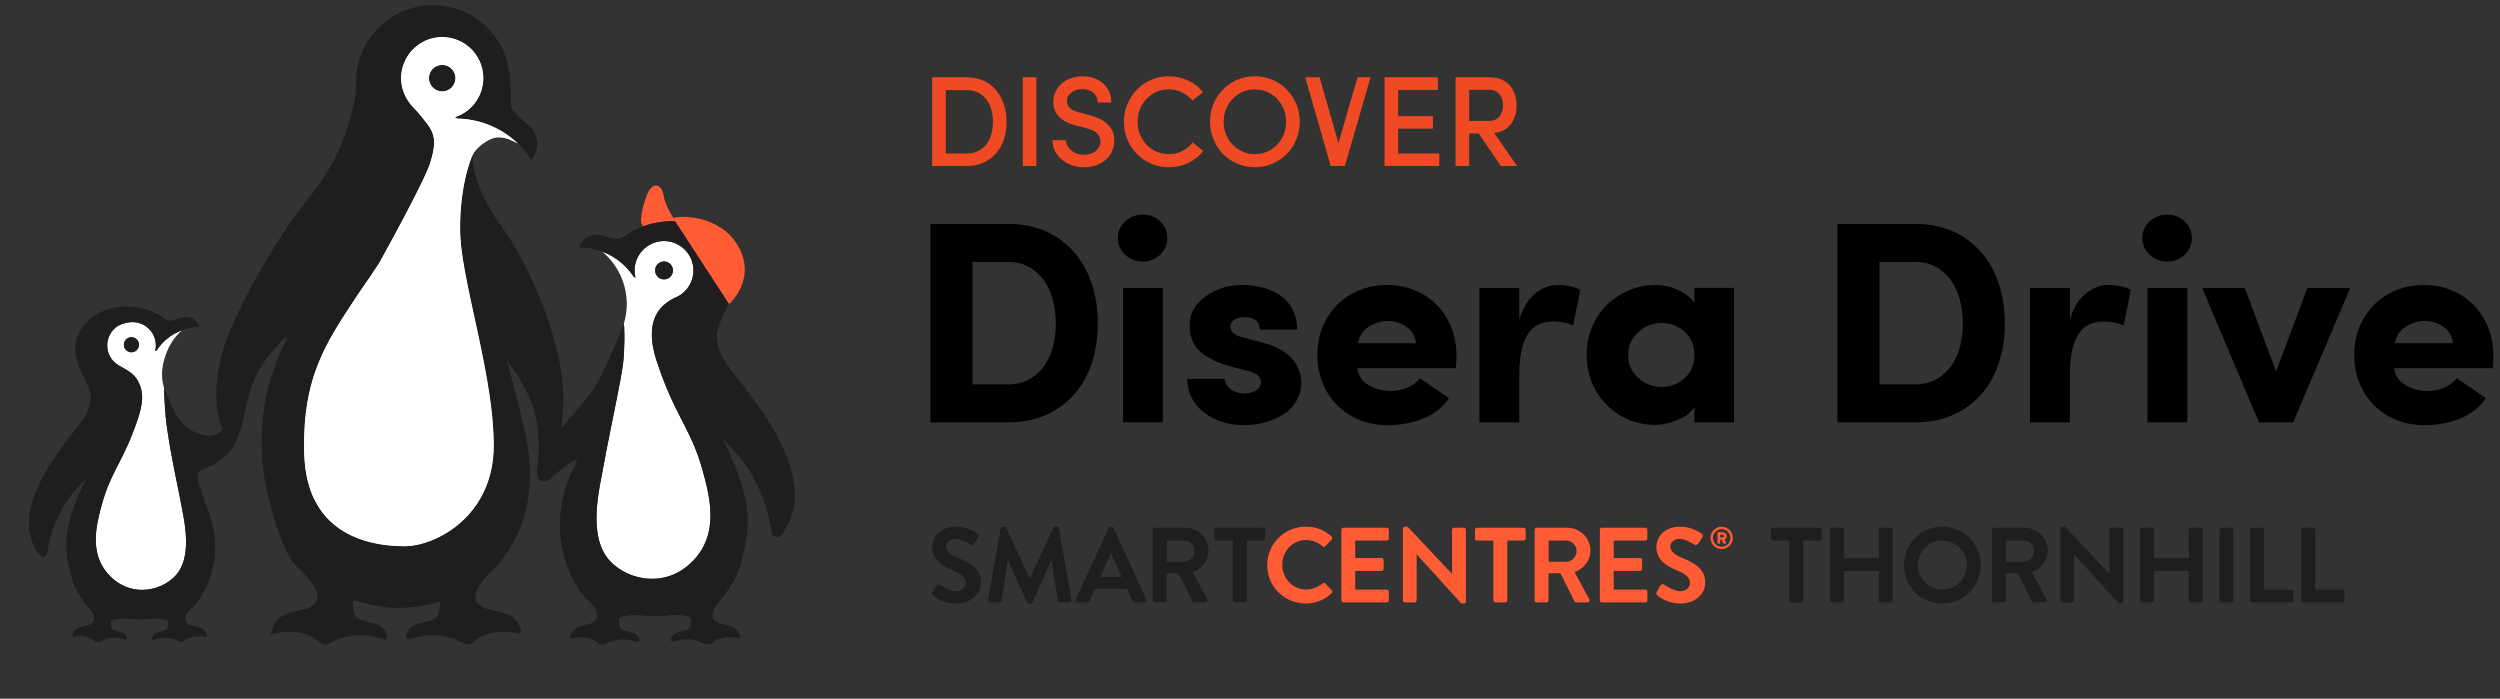 <?xml version="1.0" encoding="utf-8"?>
<!-- Generator: Adobe Illustrator 16.0.0, SVG Export Plug-In . SVG Version: 6.00 Build 0)  -->
<!DOCTYPE svg PUBLIC "-//W3C//DTD SVG 1.1//EN" "http://www.w3.org/Graphics/SVG/1.1/DTD/svg11.dtd">
<svg version="1.1" id="Layer_1" xmlns="http://www.w3.org/2000/svg" xmlns:xlink="http://www.w3.org/1999/xlink" x="0px" y="0px"
	 width="259.334px" height="72.473px" viewBox="0 0 259.334 72.473" enable-background="new 0 0 259.334 72.473"
	 xml:space="preserve">
<rect x="0" y="0" width="259.334" height="72.473" fill="#333333" stroke="none"/>
<g id="plaza-logo">
</g>
<g id="Layer_2">
	<g>
		<path d="M96.516,43.814V23.226h8.069c1.925,0,3.599,0.458,5.02,1.372c1.42,0.914,2.487,2.147,3.202,3.699
			c0.715,1.552,1.073,3.31,1.073,5.273c0,1.955-0.358,3.699-1.073,5.231c-0.715,1.532-1.782,2.749-3.202,3.654
			c-1.421,0.904-3.095,1.356-5.02,1.356L96.516,43.814L96.516,43.814z M100.879,39.875h3.706c1.05,0,1.957-0.293,2.721-0.879
			c0.764-0.587,1.323-1.347,1.678-2.28s0.533-1.981,0.533-3.146c0-1.171-0.178-2.231-0.533-3.181
			c-0.354-0.948-0.914-1.722-1.678-2.323c-0.764-0.602-1.671-0.901-2.721-0.901h-3.706V39.875z"/>
		<path d="M116.721,26.421c-0.51-0.477-0.767-1.056-0.767-1.737c0-0.68,0.257-1.254,0.767-1.721
			c0.512-0.467,1.121-0.701,1.832-0.701c0.699,0,1.299,0.233,1.795,0.701c0.495,0.467,0.744,1.041,0.744,1.721
			c0,0.682-0.249,1.261-0.744,1.737c-0.496,0.477-1.096,0.715-1.795,0.715C117.842,27.136,117.232,26.898,116.721,26.421z
			 M116.495,43.814V29.865h4.13v13.949H116.495z"/>
		<path d="M123.153,39.306h3.881c0.021,0.396,0.229,0.747,0.628,1.055c0.398,0.31,0.875,0.463,1.43,0.463
			c0.477-0.02,0.881-0.134,1.212-0.343c0.331-0.209,0.495-0.482,0.495-0.822c0-0.302-0.103-0.541-0.307-0.723
			c-0.204-0.178-0.559-0.332-1.064-0.457l-1.824-0.481c-0.798-0.213-1.479-0.479-2.044-0.796c-0.563-0.318-0.981-0.62-1.254-0.903
			c-0.272-0.284-0.481-0.622-0.627-1.012s-0.229-0.7-0.248-0.932c-0.019-0.23-0.024-0.521-0.015-0.867
			c0.02-1.03,0.568-1.942,1.649-2.737c1.079-0.794,2.345-1.191,3.793-1.191c0.574,0,1.126,0.051,1.655,0.152
			c0.528,0.103,1.043,0.27,1.539,0.505c0.497,0.233,0.928,0.524,1.289,0.875c0.363,0.351,0.655,0.791,0.879,1.32
			c0.221,0.53,0.338,1.126,0.346,1.788h-3.887c-0.02-0.865-0.55-1.299-1.591-1.299c-0.447,0-0.805,0.096-1.073,0.284
			c-0.268,0.189-0.395,0.439-0.386,0.75c0.039,0.505,0.447,0.854,1.226,1.048l2.363,0.626c0.637,0.176,1.196,0.405,1.674,0.691
			c0.479,0.286,0.846,0.576,1.103,0.867c0.256,0.292,0.464,0.605,0.623,0.945c0.159,0.342,0.262,0.63,0.305,0.867
			s0.065,0.464,0.065,0.678c0,0.725-0.174,1.378-0.522,1.964c-0.348,0.585-0.812,1.055-1.391,1.405
			c-0.579,0.354-1.222,0.62-1.923,0.804c-0.702,0.184-1.427,0.274-2.176,0.274c-0.574,0-1.138-0.064-1.693-0.196
			c-0.554-0.133-1.079-0.33-1.576-0.599c-0.495-0.269-0.933-0.589-1.313-0.964c-0.38-0.374-0.68-0.824-0.896-1.35
			C123.277,40.473,123.163,39.909,123.153,39.306z"/>
		<path d="M137.64,40.633c-0.656-1.121-0.984-2.394-0.984-3.814s0.328-2.69,0.984-3.807s1.535-1.972,2.642-2.563
			c1.104-0.594,2.321-0.89,3.655-0.89c0.98,0,1.91,0.181,2.787,0.539c0.875,0.36,1.633,0.856,2.275,1.489
			c0.643,0.632,1.148,1.408,1.523,2.327c0.375,0.92,0.563,1.92,0.563,2.998c0,0.371-0.021,0.798-0.06,1.285h-10.229
			c0.098,0.759,0.488,1.343,1.176,1.751c0.686,0.407,1.441,0.611,2.269,0.611c0.604,0,1.18-0.111,1.729-0.34
			c0.551-0.227,0.989-0.557,1.32-0.989l3.021,2.067c-0.652,0.964-1.553,1.675-2.699,2.129c-1.148,0.452-2.375,0.679-3.678,0.679
			c-1.334,0-2.552-0.299-3.655-0.896C139.175,42.613,138.296,41.755,137.64,40.633z M140.856,35.6h6.039
			c-0.097-0.76-0.438-1.333-1.026-1.722c-0.589-0.389-1.224-0.584-1.905-0.584c-0.681,0-1.326,0.189-1.939,0.568
			C141.411,34.242,141.021,34.822,140.856,35.6z"/>
		<path d="M153.469,43.814V29.865h4.13v3.343c0.33-1.197,0.87-2.104,1.618-2.723c0.749-0.618,1.523-0.927,2.32-0.927
			c0.935,0,1.731,0.17,2.394,0.509l-0.744,3.708c-0.574-0.282-1.283-0.423-2.129-0.423c-1.188,0-2.063,0.463-2.621,1.391
			c-0.558,0.927-0.838,2.32-0.838,4.186v4.886H153.469z"/>
		<path d="M164.592,36.825c0-1.08,0.2-2.084,0.604-3.014c0.404-0.929,0.941-1.697,1.613-2.306c0.672-0.607,1.43-1.084,2.274-1.43
			c0.849-0.346,1.718-0.518,2.612-0.518c0.38,0,0.785,0.042,1.219,0.124c0.434,0.083,0.934,0.272,1.503,0.569
			c0.567,0.297,1.021,0.683,1.351,1.16v-1.547h4.101v13.949h-4.101v-1.591c-0.398,0.604-1.01,1.063-1.832,1.38
			c-0.822,0.315-1.567,0.476-2.24,0.476c-1.204,0-2.344-0.288-3.413-0.861c-1.07-0.575-1.953-1.423-2.648-2.546
			C164.938,39.546,164.592,38.264,164.592,36.825z M169.953,34.439c-0.706,0.627-1.058,1.423-1.058,2.387s0.352,1.756,1.058,2.378
			c0.704,0.624,1.515,0.935,2.429,0.935c0.905,0,1.696-0.304,2.372-0.912c0.677-0.607,1.015-1.408,1.015-2.399
			c0-1.002-0.338-1.808-1.015-2.415c-0.676-0.607-1.467-0.912-2.372-0.912C171.468,33.498,170.657,33.812,169.953,34.439z"/>
		<path d="M190.603,43.814V23.226h8.069c1.927,0,3.599,0.458,5.021,1.372c1.42,0.914,2.486,2.147,3.201,3.699
			s1.073,3.31,1.073,5.273c0,1.955-0.358,3.699-1.073,5.231s-1.781,2.749-3.201,3.654c-1.422,0.904-3.094,1.356-5.021,1.356
			L190.603,43.814L190.603,43.814z M194.966,39.875h3.706c1.05,0,1.957-0.293,2.722-0.879c0.764-0.587,1.322-1.347,1.678-2.28
			c0.354-0.934,0.533-1.981,0.533-3.146c0-1.171-0.179-2.231-0.533-3.181c-0.354-0.948-0.914-1.722-1.678-2.323
			c-0.765-0.602-1.672-0.901-2.722-0.901h-3.706V39.875z"/>
		<path d="M210.582,43.814V29.865h4.13v3.343c0.33-1.197,0.87-2.104,1.619-2.723s1.521-0.927,2.32-0.927
			c0.934,0,1.73,0.17,2.393,0.509l-0.743,3.708c-0.575-0.282-1.284-0.423-2.131-0.423c-1.188,0-2.062,0.463-2.619,1.391
			c-0.561,0.927-0.839,2.32-0.839,4.186v4.886H210.582z"/>
		<path d="M222.995,26.421c-0.51-0.477-0.766-1.056-0.766-1.737c0-0.68,0.256-1.254,0.766-1.721
			c0.512-0.467,1.121-0.701,1.832-0.701c0.699,0,1.298,0.233,1.795,0.701c0.495,0.467,0.743,1.041,0.743,1.721
			c0,0.682-0.248,1.261-0.743,1.737c-0.497,0.477-1.096,0.715-1.795,0.715C224.116,27.136,223.507,26.898,222.995,26.421z
			 M222.771,43.814V29.865h4.129v13.949H222.771z"/>
		<path d="M228.435,29.865h4.422l3.254,8.668l3.24-8.668h4.45l-5.925,13.949h-3.546L228.435,29.865z"/>
		<path d="M245.198,40.633c-0.657-1.121-0.985-2.394-0.985-3.814s0.328-2.69,0.985-3.807c0.656-1.116,1.535-1.972,2.641-2.563
			c1.104-0.594,2.322-0.89,3.655-0.89c0.981,0,1.911,0.181,2.787,0.539c0.876,0.36,1.634,0.856,2.276,1.489
			c0.642,0.632,1.148,1.408,1.523,2.327c0.375,0.92,0.563,1.92,0.563,2.998c0,0.371-0.019,0.798-0.059,1.285h-10.229
			c0.098,0.759,0.487,1.343,1.176,1.751c0.686,0.407,1.441,0.611,2.268,0.611c0.604,0,1.182-0.111,1.729-0.34
			c0.552-0.227,0.99-0.557,1.322-0.989l3.021,2.067c-0.652,0.964-1.552,1.675-2.699,2.129c-1.147,0.452-2.374,0.679-3.678,0.679
			c-1.333,0-2.552-0.299-3.655-0.896C246.733,42.613,245.854,41.755,245.198,40.633z M248.415,35.6h6.04
			c-0.097-0.76-0.438-1.333-1.026-1.722c-0.59-0.389-1.225-0.584-1.906-0.584c-0.68,0-1.326,0.189-1.938,0.568
			C248.972,34.242,248.581,34.822,248.415,35.6z"/>
	</g>
	<g>
		<g>
			<path fill="#EF4A23" d="M96.697,17.218v-9.2h3.579c0.64,0,1.222,0.119,1.747,0.357c0.526,0.236,0.961,0.563,1.309,0.979
				c0.345,0.416,0.611,0.907,0.8,1.472c0.19,0.563,0.284,1.172,0.284,1.824c0,0.653-0.094,1.257-0.284,1.812
				c-0.188,0.555-0.456,1.037-0.805,1.446c-0.348,0.408-0.783,0.729-1.308,0.962c-0.524,0.23-1.104,0.347-1.743,0.347h-3.579V17.218
				z M98.112,15.92h2.164c0.582,0,1.082-0.146,1.499-0.44c0.418-0.294,0.727-0.684,0.926-1.168c0.201-0.484,0.301-1.039,0.301-1.661
				s-0.1-1.179-0.301-1.67c-0.199-0.491-0.508-0.887-0.926-1.185c-0.417-0.298-0.917-0.447-1.499-0.447h-2.164V15.92z"/>
			<path fill="#EF4A23" d="M106.094,17.218v-9.2h1.414v9.199L106.094,17.218L106.094,17.218z"/>
			<path fill="#EF4A23" d="M109.173,14.544h1.415c0.012,0.395,0.19,0.744,0.531,1.049c0.342,0.305,0.773,0.458,1.3,0.458
				c0.513,0,0.918-0.12,1.216-0.358c0.298-0.237,0.471-0.538,0.519-0.897c0.048-0.755-0.437-1.252-1.452-1.491l-1.161-0.307
				c-1.521-0.41-2.281-1.229-2.281-2.456c0-0.514,0.139-0.972,0.42-1.375c0.28-0.404,0.65-0.714,1.111-0.93
				c0.461-0.215,0.96-0.322,1.499-0.322c0.864,0,1.579,0.247,2.143,0.739c0.563,0.494,0.844,1.153,0.844,1.979h-1.415
				c0-0.417-0.149-0.752-0.446-1.007c-0.299-0.254-0.684-0.381-1.157-0.381c-0.436,0-0.808,0.115-1.119,0.349
				c-0.31,0.233-0.466,0.529-0.466,0.889c0,0.577,0.414,0.967,1.241,1.169l1.173,0.31c0.908,0.247,1.569,0.62,1.981,1.118
				c0.413,0.499,0.58,1.091,0.502,1.776c-0.064,0.734-0.386,1.333-0.962,1.797c-0.575,0.464-1.305,0.695-2.188,0.695
				c-0.616,0-1.177-0.13-1.678-0.391c-0.502-0.262-0.89-0.604-1.161-1.031C109.31,15.501,109.173,15.04,109.173,14.544z"/>
			<path fill="#EF4A23" d="M116.594,12.641c0-0.861,0.204-1.653,0.615-2.377c0.412-0.724,0.974-1.296,1.686-1.718
				c0.713-0.421,1.494-0.632,2.348-0.632c0.722,0,1.39,0.146,2.007,0.437c0.618,0.291,1.133,0.695,1.546,1.213l-1.096,0.86
				c-0.312-0.356-0.679-0.637-1.102-0.844c-0.421-0.207-0.872-0.311-1.355-0.311c-0.909,0-1.675,0.328-2.299,0.984
				c-0.623,0.656-0.935,1.452-0.935,2.387c0,0.612,0.141,1.175,0.423,1.688c0.283,0.513,0.672,0.918,1.168,1.216
				c0.494,0.298,1.043,0.446,1.643,0.446c0.5,0,0.965-0.107,1.397-0.323c0.434-0.215,0.794-0.509,1.086-0.883l1.095,0.866
				c-0.408,0.53-0.924,0.945-1.545,1.245s-1.299,0.45-2.033,0.45c-0.854,0-1.635-0.209-2.348-0.629
				c-0.712-0.42-1.273-0.99-1.686-1.712C116.798,14.286,116.594,13.497,116.594,12.641z"/>
			<path fill="#EF4A23" d="M125.52,12.641c0-0.861,0.205-1.653,0.613-2.377c0.409-0.724,0.97-1.296,1.682-1.718
				c0.713-0.421,1.498-0.632,2.354-0.632c0.857,0,1.645,0.211,2.359,0.632c0.716,0.422,1.277,0.994,1.688,1.718
				c0.409,0.724,0.614,1.516,0.614,2.377c0,0.638-0.121,1.248-0.364,1.829c-0.242,0.58-0.57,1.081-0.98,1.502
				c-0.41,0.422-0.905,0.757-1.484,1.004c-0.577,0.248-1.188,0.372-1.831,0.372c-0.644,0-1.253-0.124-1.829-0.372
				c-0.576-0.248-1.069-0.583-1.479-1.004c-0.411-0.421-0.737-0.922-0.978-1.502C125.641,13.889,125.52,13.28,125.52,12.641z
				 M126.936,12.641c0,0.614,0.141,1.177,0.427,1.688c0.283,0.512,0.675,0.916,1.171,1.215c0.494,0.298,1.041,0.447,1.636,0.447
				c0.599,0,1.147-0.148,1.646-0.447s0.891-0.704,1.174-1.215c0.285-0.512,0.428-1.074,0.428-1.688c0-0.615-0.143-1.18-0.428-1.695
				c-0.283-0.516-0.676-0.924-1.174-1.225c-0.496-0.301-1.047-0.451-1.646-0.451c-0.905,0-1.669,0.328-2.295,0.984
				C127.247,10.911,126.936,11.706,126.936,12.641z"/>
			<path fill="#EF4A23" d="M135.397,8.018h1.486l1.96,6.833l1.979-6.833h1.35l-2.66,9.199h-1.474L135.397,8.018z"/>
			<path fill="#EF4A23" d="M143.621,17.218v-9.2h5.541v1.312h-4.125v2.719h3.604v1.297h-3.604v2.575h4.264v1.298H143.621z"/>
			<path fill="#EF4A23" d="M150.99,17.218v-9.2h3.559c0.472,0,0.888,0.083,1.255,0.248c0.365,0.165,0.656,0.386,0.87,0.663
				c0.218,0.278,0.38,0.587,0.488,0.927c0.11,0.34,0.166,0.699,0.166,1.077c0,0.349-0.045,0.68-0.136,0.993
				c-0.09,0.314-0.223,0.604-0.401,0.869c-0.179,0.265-0.422,0.486-0.728,0.663c-0.307,0.177-0.66,0.287-1.061,0.33l2.362,3.43
				h-1.671l-2.299-3.377h-0.992v3.377H150.99z M152.405,12.543h2.063c0.479,0,0.84-0.158,1.081-0.476
				c0.242-0.316,0.363-0.694,0.363-1.136c0-0.274-0.046-0.531-0.134-0.766c-0.092-0.235-0.244-0.438-0.461-0.604
				c-0.219-0.166-0.483-0.249-0.797-0.249h-2.117v3.229H152.405z"/>
		</g>
	</g>
	<g>
		<g>
			<path fill="#1F1D1E" d="M185.607,56.073h-1.695c-0.121,0-0.209-0.099-0.209-0.211v-0.906c0-0.111,0.088-0.211,0.209-0.211h4.838
				c0.121,0,0.209,0.1,0.209,0.211v0.906c0,0.112-0.088,0.211-0.209,0.211h-1.693v6.209c0,0.111-0.1,0.211-0.211,0.211h-1.029
				c-0.111,0-0.209-0.1-0.209-0.211V56.073z"/>
			<path fill="#1F1D1E" d="M189.832,54.955c0-0.111,0.1-0.211,0.209-0.211h1.031c0.121,0,0.209,0.1,0.209,0.211v2.933h3.607v-2.933
				c0-0.111,0.09-0.211,0.211-0.211h1.02c0.109,0,0.209,0.1,0.209,0.211v7.326c0,0.111-0.1,0.211-0.209,0.211h-1.02
				c-0.121,0-0.211-0.1-0.211-0.211v-3.055h-3.607v3.055c0,0.111-0.088,0.211-0.209,0.211h-1.031c-0.109,0-0.209-0.1-0.209-0.211
				V54.955z"/>
			<path fill="#1F1D1E" d="M201.48,54.633c2.213,0,3.984,1.783,3.984,3.997s-1.771,3.972-3.984,3.972s-3.973-1.758-3.973-3.972
				S199.268,54.633,201.48,54.633z M201.48,61.164c1.395,0,2.545-1.141,2.545-2.534c0-1.396-1.15-2.558-2.545-2.558
				s-2.535,1.162-2.535,2.558C198.945,60.024,200.086,61.164,201.48,61.164z"/>
			<path fill="#1F1D1E" d="M206.633,54.955c0-0.111,0.088-0.211,0.209-0.211h3.166c1.328,0,2.414,1.063,2.414,2.381
				c0,1.018-0.676,1.847-1.639,2.234l1.516,2.813c0.078,0.144,0,0.32-0.188,0.32h-1.162c-0.1,0-0.156-0.055-0.178-0.1l-1.471-2.935
				h-1.229v2.823c0,0.111-0.1,0.211-0.211,0.211h-1.02c-0.121,0-0.209-0.1-0.209-0.211V54.955z M209.887,58.276
				c0.586,0,1.096-0.51,1.096-1.13c0-0.586-0.51-1.073-1.096-1.073h-1.805v2.203H209.887z"/>
			<path fill="#1F1D1E" d="M213.723,54.833c0-0.111,0.1-0.2,0.211-0.2h0.275l4.604,4.893h0.012v-4.57
				c0-0.111,0.09-0.211,0.211-0.211h1.018c0.111,0,0.211,0.1,0.211,0.211v7.448c0,0.109-0.1,0.198-0.211,0.198h-0.266l-4.625-5.078
				h-0.012v4.758c0,0.111-0.088,0.211-0.211,0.211h-1.006c-0.111,0-0.211-0.1-0.211-0.211V54.833z"/>
			<path fill="#1F1D1E" d="M221.996,54.955c0-0.111,0.1-0.211,0.211-0.211h1.029c0.123,0,0.211,0.1,0.211,0.211v2.933h3.607v-2.933
				c0-0.111,0.09-0.211,0.211-0.211h1.018c0.111,0,0.211,0.1,0.211,0.211v7.326c0,0.111-0.1,0.211-0.211,0.211h-1.018
				c-0.121,0-0.211-0.1-0.211-0.211v-3.055h-3.607v3.055c0,0.111-0.088,0.211-0.211,0.211h-1.029c-0.111,0-0.211-0.1-0.211-0.211
				V54.955z"/>
			<path fill="#1F1D1E" d="M230.227,54.955c0-0.111,0.1-0.211,0.211-0.211h1.029c0.109,0,0.209,0.1,0.209,0.211v7.326
				c0,0.111-0.1,0.211-0.209,0.211h-1.029c-0.111,0-0.211-0.1-0.211-0.211V54.955z"/>
			<path fill="#1F1D1E" d="M233.412,54.955c0-0.111,0.088-0.211,0.211-0.211h1.018c0.111,0,0.209,0.1,0.209,0.211v6.209h2.824
				c0.121,0,0.211,0.099,0.211,0.211v0.906c0,0.111-0.09,0.211-0.211,0.211h-4.051c-0.123,0-0.211-0.1-0.211-0.211V54.955z"/>
			<path fill="#1F1D1E" d="M238.721,54.955c0-0.111,0.088-0.211,0.209-0.211h1.02c0.111,0,0.209,0.1,0.209,0.211v6.209h2.824
				c0.121,0,0.211,0.099,0.211,0.211v0.906c0,0.111-0.09,0.211-0.211,0.211h-4.053c-0.121,0-0.209-0.1-0.209-0.211V54.955z"/>
		</g>
		<g>
			<path fill="#1F1D1E" d="M99.455,57.908c-0.896-0.364-1.307-0.719-1.307-1.239c0-0.354,0.344-0.774,0.975-0.774
				c0.61,0,1.45,0.553,1.538,0.608c0.133,0.088,0.301,0,0.389-0.134l0.42-0.63c0.078-0.11,0.045-0.3-0.066-0.366
				c-0.221-0.165-1.084-0.74-2.213-0.74c-1.76,0-2.49,1.14-2.49,2.126c0,1.305,1.04,1.969,2.08,2.389
				c0.93,0.377,1.407,0.765,1.407,1.328c0,0.478-0.432,0.854-1.008,0.854c-0.719,0-1.615-0.652-1.671-0.687
				c-0.1-0.078-0.288-0.078-0.376,0.078l-0.398,0.686c-0.101,0.178-0.045,0.232,0.055,0.333c0.222,0.209,1.041,0.862,2.436,0.862
				c1.561,0,2.545-1.052,2.545-2.191C101.768,58.983,100.53,58.341,99.455,57.908"/>
			<path fill="#1F1D1E" d="M109.84,54.799c-0.012-0.089-0.078-0.166-0.199-0.166h-0.178c-0.1,0-0.156,0.045-0.189,0.11l-2.434,5.224
				c-0.012,0-0.012,0-0.033,0l-2.436-5.224c-0.033-0.065-0.1-0.11-0.188-0.11h-0.178c-0.121,0-0.188,0.077-0.199,0.166l-1.316,7.438
				c-0.023,0.155,0.066,0.255,0.209,0.255h0.996c0.1,0,0.189-0.088,0.199-0.166l0.643-4.194c0.012,0,0.033,0,0.033,0l1.959,4.35
				c0.033,0.066,0.088,0.121,0.188,0.121h0.199c0.102,0,0.168-0.055,0.189-0.121l1.938-4.35c0,0,0.021,0,0.033,0l0.652,4.194
				c0.021,0.078,0.111,0.166,0.209,0.166h1.008c0.145,0,0.232-0.1,0.199-0.255L109.84,54.799z"/>
			<path fill="#1F1D1E" d="M115.504,54.754c-0.031-0.066-0.076-0.121-0.188-0.121h-0.111c-0.1,0-0.154,0.055-0.188,0.121
				l-3.441,7.449c-0.068,0.144,0.021,0.288,0.188,0.288h0.963c0.178,0,0.277-0.111,0.32-0.222l0.543-1.194h3.309l0.543,1.194
				c0.078,0.155,0.156,0.222,0.32,0.222h0.963c0.166,0,0.256-0.145,0.189-0.288L115.504,54.754z M114.133,59.846l1.084-2.435h0.033
				l1.107,2.435H114.133z"/>
			<path fill="#1F1D1E" d="M125.366,57.123c0-1.317-1.084-2.38-2.414-2.38h-3.164c-0.121,0-0.211,0.1-0.211,0.21v7.328
				c0,0.11,0.09,0.21,0.211,0.21h1.018c0.111,0,0.211-0.1,0.211-0.21v-2.823h1.229l1.473,2.934c0.021,0.044,0.076,0.1,0.176,0.1
				h1.164c0.188,0,0.264-0.177,0.188-0.321l-1.518-2.812C124.692,58.971,125.366,58.141,125.366,57.123 M122.831,58.275h-1.803
				v-2.203h1.803c0.586,0,1.096,0.486,1.096,1.074C123.926,57.765,123.417,58.275,122.831,58.275z"/>
			<path fill="#1F1D1E" d="M131.023,54.743h-4.837c-0.121,0-0.211,0.1-0.211,0.21v0.908c0,0.111,0.09,0.21,0.211,0.21h1.693v6.21
				c0,0.11,0.1,0.21,0.211,0.21h1.029c0.109,0,0.209-0.1,0.209-0.21v-6.21h1.695c0.121,0,0.209-0.099,0.209-0.21v-0.908
				C131.232,54.843,131.145,54.743,131.023,54.743"/>
			<path fill="#FF5B35" d="M137.461,60.521c-0.066-0.066-0.188-0.077-0.275,0c-0.465,0.377-1.029,0.632-1.693,0.632
				c-1.418,0-2.479-1.174-2.479-2.557c0-1.396,1.049-2.58,2.467-2.58c0.621,0,1.24,0.244,1.705,0.653c0.088,0.09,0.197,0.09,0.275,0
				l0.676-0.696c0.09-0.089,0.09-0.222-0.012-0.312c-0.752-0.675-1.559-1.028-2.676-1.028c-2.215,0-3.996,1.781-3.996,3.996
				c0,2.213,1.781,3.973,3.996,3.973c0.984,0,1.934-0.343,2.688-1.073c0.078-0.078,0.098-0.222,0.012-0.3L137.461,60.521z"/>
			<path fill="#FF5B35" d="M143.858,54.743h-4.505c-0.121,0-0.211,0.1-0.211,0.21v7.328c0,0.11,0.09,0.21,0.211,0.21h4.505
				c0.123,0,0.211-0.1,0.211-0.21v-0.908c0-0.111-0.088-0.21-0.211-0.21h-3.275v-1.938h2.734c0.109,0,0.211-0.088,0.211-0.21v-0.92
				c0-0.109-0.102-0.21-0.211-0.21h-2.734v-1.814h3.275c0.123,0,0.211-0.099,0.211-0.21v-0.908
				C144.069,54.843,143.981,54.743,143.858,54.743"/>
			<path fill="#FF5B35" d="M151.858,54.743h-1.02c-0.121,0-0.211,0.1-0.211,0.21v4.571h-0.012l-4.604-4.892h-0.277
				c-0.109,0-0.209,0.088-0.209,0.198v7.45c0,0.11,0.1,0.21,0.209,0.21h1.008c0.123,0,0.211-0.1,0.211-0.21v-4.761h0.012
				l4.625,5.081h0.268c0.111,0,0.209-0.088,0.209-0.198v-7.45C152.067,54.843,151.97,54.743,151.858,54.743"/>
			<path fill="#FF5B35" d="M158.054,54.743h-4.838c-0.121,0-0.209,0.1-0.209,0.21v0.908c0,0.111,0.088,0.21,0.209,0.21h1.695v6.21
				c0,0.11,0.1,0.21,0.211,0.21h1.027c0.111,0,0.211-0.1,0.211-0.21v-6.21h1.693c0.121,0,0.211-0.099,0.211-0.21v-0.908
				C158.265,54.843,158.175,54.743,158.054,54.743"/>
			<path fill="#FF5B35" d="M164.985,57.123c0-1.317-1.086-2.38-2.414-2.38h-3.164c-0.123,0-0.211,0.1-0.211,0.21v7.328
				c0,0.11,0.088,0.21,0.211,0.21h1.018c0.111,0,0.209-0.1,0.209-0.21v-2.823h1.23l1.473,2.934c0.02,0.044,0.076,0.1,0.176,0.1
				h1.162c0.188,0,0.266-0.177,0.188-0.321l-1.518-2.812C164.31,58.971,164.985,58.141,164.985,57.123 M162.45,58.275h-1.805v-2.203
				h1.805c0.588,0,1.096,0.486,1.096,1.074C163.546,57.765,163.038,58.275,162.45,58.275z"/>
			<path fill="#FF5B35" d="M170.673,54.743h-4.504c-0.123,0-0.211,0.1-0.211,0.21v7.328c0,0.11,0.088,0.21,0.211,0.21h4.504
				c0.121,0,0.211-0.1,0.211-0.21v-0.908c0-0.111-0.09-0.21-0.211-0.21h-3.277v-1.938h2.734c0.111,0,0.211-0.088,0.211-0.21v-0.92
				c0-0.109-0.1-0.21-0.211-0.21h-2.734v-1.814h3.277c0.121,0,0.211-0.099,0.211-0.21v-0.908
				C170.884,54.843,170.794,54.743,170.673,54.743"/>
			<path fill="#FF5B35" d="M174.577,57.908c-0.895-0.364-1.305-0.719-1.305-1.239c0-0.354,0.344-0.774,0.975-0.774
				c0.609,0,1.449,0.553,1.539,0.608c0.133,0.088,0.297,0,0.387-0.134l0.42-0.63c0.078-0.11,0.045-0.3-0.066-0.366
				c-0.221-0.165-1.084-0.74-2.213-0.74c-1.76,0-2.49,1.14-2.49,2.126c0,1.305,1.041,1.969,2.082,2.389
				c0.928,0.377,1.404,0.765,1.404,1.328c0,0.478-0.432,0.854-1.008,0.854c-0.719,0-1.615-0.652-1.67-0.687
				c-0.102-0.078-0.289-0.078-0.377,0.078l-0.4,0.686c-0.098,0.178-0.043,0.232,0.057,0.333c0.223,0.209,1.039,0.862,2.436,0.862
				c1.561,0,2.545-1.052,2.545-2.191C176.892,58.983,175.653,58.341,174.577,57.908"/>
			<path fill="#FF5B35" d="M178.595,54.641c-0.641,0-1.158,0.521-1.158,1.16s0.518,1.157,1.158,1.157c0.637,0,1.16-0.519,1.16-1.157
				S179.231,54.641,178.595,54.641 M178.595,56.707c-0.502,0-0.906-0.406-0.906-0.906c0-0.503,0.404-0.906,0.906-0.906
				c0.504,0,0.904,0.403,0.904,0.906C179.499,56.301,179.099,56.707,178.595,56.707z"/>
			<path fill="#FF5B35" d="M179.118,55.609c0-0.252-0.197-0.4-0.395-0.4h-0.5c-0.035,0-0.063,0.028-0.063,0.061v1.059
				c0,0.032,0.027,0.061,0.063,0.061h0.156c0.037,0,0.063-0.028,0.063-0.061v-0.347h0.168l0.141,0.361
				c0.01,0.024,0.033,0.046,0.059,0.046h0.174c0.047,0,0.074-0.042,0.055-0.087l-0.148-0.335
				C178.989,55.916,179.118,55.822,179.118,55.609 M178.687,55.743h-0.252v-0.265h0.252c0.078,0,0.133,0.055,0.133,0.133
				C178.819,55.686,178.765,55.743,178.687,55.743z"/>
		</g>
	</g>
</g>
<g>
	<path fill="#FF5B35" d="M76.918,26.258c-1.507-3.791-5.961-3.991-7.078-3.646c-0.401-0.664-0.885-1.565-0.971-2.189
		c-0.151-1.098-0.749-1.458-1.321-0.938c-0.571,0.521-1.202,3.014-1.019,3.651c0.029,0.102,0.101,0.22,0.195,0.346
		c0.081-0.03,0.16-0.062,0.243-0.089l0,0c0.159-0.054,0.318-0.102,0.478-0.145c0.072-0.02,0.145-0.035,0.217-0.053
		c0.087-0.021,0.175-0.044,0.262-0.063c0.091-0.02,0.181-0.033,0.271-0.05c0.069-0.013,0.14-0.027,0.209-0.037
		c0.1-0.016,0.2-0.025,0.3-0.037c0.029-0.003,0.06-0.007,0.089-0.011c0.03-0.004,0.06-0.008,0.09-0.011
		c0.043-0.004,0.085-0.006,0.129-0.009c0.042-0.002,0.086-0.005,0.129-0.008c0.03-0.002,0.061-0.005,0.091-0.006
		c0.043-0.003,0.086-0.007,0.129-0.009c0.129-0.004,0.259-0.004,0.388-0.003c0.03,0,0.059-0.001,0.088-0.001
		c0.063,0.002,0.127,0.006,0.191,0.01l2.294,3.524l3.299,5.068C75.625,31.554,78.15,29.357,76.918,26.258"/>
	<path fill="#FFFFFF" d="M52.88,14.169c-0.501-0.375-1.01-0.681-1.538-0.937c-0.213-0.103-0.43-0.198-0.647-0.284
		c-0.218-0.088-0.44-0.165-0.665-0.234c-0.002-0.002-0.007-0.002-0.009-0.002c-0.002-0.002-0.002-0.002-0.004-0.002
		c-0.022-0.008-0.043-0.013-0.065-0.02c-0.086-0.026-0.172-0.051-0.258-0.074c-0.01-0.002-0.019-0.005-0.029-0.007
		c-0.06-0.015-0.119-0.029-0.179-0.043c-0.043-0.012-0.088-0.024-0.131-0.034c-0.021-0.004-0.041-0.01-0.06-0.012
		c-0.096-0.021-0.189-0.043-0.284-0.06c-0.003,0-0.003,0-0.005,0c-0.028-0.007-0.058-0.01-0.088-0.017
		c-0.082-0.015-0.16-0.029-0.241-0.041h-0.012c-0.009-0.002-0.021-0.005-0.034-0.005c-0.033-0.004-0.066-0.009-0.1-0.014
		c-0.017-0.003-0.036-0.005-0.053-0.008c-0.052-0.007-0.107-0.014-0.16-0.021c-0.038-0.002-0.079-0.007-0.117-0.009
		c-0.024-0.003-0.05-0.005-0.074-0.007c-0.053-0.005-0.105-0.01-0.16-0.015c-0.017-0.003-0.026-0.003-0.041-0.003
		c-0.014-0.002-0.029-0.002-0.041-0.005h-0.014c-0.036-0.002-0.067-0.002-0.107-0.004c-0.017,0-0.036-0.003-0.057-0.003
		c-0.032-0.002-0.06-0.005-0.091-0.005h-0.124c-0.023-0.002-0.107-0.019-0.125-0.025c-0.055-0.029-0.119-0.075-0.165-0.123
		c0.048-0.017,0.093-0.035,0.139-0.052c0.036-0.013,0.069-0.026,0.105-0.041c0.03-0.012,0.062-0.021,0.093-0.036l0.079-0.035
		c0.093-0.044,0.187-0.089,0.278-0.137c0.093-0.05,0.184-0.103,0.272-0.157c0.098-0.064,0.196-0.132,0.289-0.203
		c0.101-0.079,0.199-0.162,0.294-0.249c0.011-0.012,0.026-0.023,0.041-0.038c0.088-0.083,0.174-0.169,0.255-0.261
		c0.015-0.019,0.031-0.035,0.045-0.054c0.082-0.091,0.158-0.187,0.23-0.285c0.009-0.014,0.021-0.03,0.031-0.047
		c0.074-0.104,0.146-0.211,0.208-0.32c0.003-0.002,0.003-0.002,0.005-0.005c0.063-0.11,0.122-0.225,0.174-0.342
		c0.01-0.017,0.017-0.036,0.027-0.053c0.05-0.112,0.093-0.227,0.134-0.347c0.009-0.021,0.016-0.042,0.023-0.066
		c0.038-0.117,0.074-0.239,0.1-0.36c0.005-0.02,0.01-0.038,0.013-0.058c0.026-0.117,0.045-0.236,0.062-0.355
		c0.012-0.096,0.023-0.193,0.031-0.294c0.005-0.086,0.007-0.17,0.007-0.259c0-0.133-0.009-0.267-0.021-0.398
		c-0.002-0.021-0.002-0.043-0.004-0.064c-0.007-0.043-0.014-0.084-0.019-0.127c0,0,0,0-0.002-0.002
		c-0.017-0.127-0.038-0.251-0.067-0.375c-0.002-0.005-0.002-0.008-0.004-0.012c-0.027-0.122-0.06-0.239-0.098-0.356
		c-0.015-0.043-0.031-0.086-0.048-0.129c-0.026-0.076-0.053-0.152-0.086-0.225c-0.016-0.038-0.033-0.074-0.052-0.112
		c-0.055-0.114-0.112-0.227-0.177-0.337c-0.02-0.03-0.036-0.062-0.055-0.093h-0.002c-0.06-0.098-0.125-0.193-0.191-0.284
		c-0.003-0.007-0.008-0.012-0.012-0.017c-0.067-0.091-0.136-0.18-0.21-0.266l-0.093-0.101c-0.05-0.055-0.101-0.109-0.156-0.162
		c-0.045-0.045-0.095-0.088-0.143-0.131c-0.096-0.084-0.196-0.165-0.299-0.241c-0.01-0.005-0.019-0.012-0.028-0.02
		c-0.06-0.043-0.12-0.086-0.182-0.126c-0.055-0.036-0.112-0.069-0.169-0.104c-0.064-0.038-0.127-0.074-0.194-0.107
		c-0.06-0.03-0.119-0.06-0.182-0.086c-0.067-0.03-0.133-0.062-0.203-0.088c-0.063-0.024-0.127-0.048-0.191-0.069
		c-0.072-0.023-0.141-0.048-0.215-0.067c-0.064-0.019-0.129-0.035-0.196-0.05c-0.098-0.024-0.198-0.041-0.296-0.058
		c-0.02-0.002-0.039-0.005-0.056-0.007c-0.103-0.015-0.205-0.026-0.31-0.034c-0.069-0.004-0.138-0.009-0.21-0.012
		c-0.031,0-0.06-0.005-0.091-0.005c-0.05,0-0.1,0.008-0.147,0.008c-0.046,0.002-0.089,0-0.134,0.002
		c-0.028,0.003-0.057,0.007-0.086,0.01c-0.11,0.01-0.218,0.024-0.325,0.043c-0.026,0.005-0.055,0.007-0.081,0.012
		c-0.057,0.01-0.117,0.021-0.174,0.036c-0.036,0.007-0.069,0.017-0.103,0.026s-0.067,0.017-0.101,0.026
		c-0.066,0.019-0.134,0.038-0.198,0.06c0,0,0,0-0.003,0c-0.048,0.017-0.098,0.036-0.146,0.053c-0.086,0.033-0.174,0.069-0.258,0.107
		c-0.02,0.01-0.038,0.017-0.058,0.026c0,0,0,0-0.002,0c-0.158,0.076-0.311,0.162-0.459,0.255C43.45,4.6,43.309,4.703,43.175,4.813
		c-0.143,0.117-0.279,0.239-0.406,0.373c-0.122,0.129-0.236,0.267-0.339,0.41c-0.002,0-0.002,0-0.002,0
		c-0.002,0.005-0.004,0.01-0.009,0.015c-0.067,0.091-0.129,0.187-0.188,0.284c-0.017,0.026-0.032,0.05-0.048,0.076v0.003
		c-0.041,0.071-0.082,0.143-0.117,0.22c-0.01,0.019-0.02,0.038-0.029,0.058c-0.06,0.124-0.114,0.253-0.163,0.384
		c-0.012,0.031-0.024,0.063-0.036,0.096c-0.019,0.055-0.039,0.11-0.055,0.165c0,0.005,0,0.007-0.003,0.009
		c-0.035,0.127-0.069,0.256-0.093,0.388c-0.002,0.007-0.002,0.014-0.005,0.021c-0.024,0.124-0.043,0.251-0.055,0.38
		c0,0.01-0.002,0.021-0.005,0.031c-0.002,0.021,0.003,0.043,0,0.064v0.002c-0.007,0.103-0.016,0.208-0.016,0.313
		c0,0.077,0.007,0.151,0.012,0.228C41.62,8.369,41.62,8.41,41.622,8.45c0.007,0.072,0.017,0.144,0.026,0.216
		c0.005,0.043,0.012,0.085,0.02,0.129C41.68,8.864,41.689,8.931,41.703,9c0.012,0.055,0.029,0.107,0.042,0.16
		c0.033,0.131,0.074,0.258,0.119,0.382c0.045,0.127,0.098,0.246,0.155,0.368c0.012,0.026,0.026,0.055,0.041,0.081
		c0.053,0.11,0.112,0.218,0.174,0.319c0.007,0.013,0.012,0.021,0.02,0.034c0.052,0.083,0.109,0.162,0.167,0.243
		c0.038,0.051,0.072,0.101,0.11,0.148c0.077,0.098,0.15,0.203,0.23,0.284c0.079,0.081,0.709,0.705,1.557,1.835
		c0.16,0.21,0.292,0.413,0.396,0.618c0.072,0.137,0.129,0.272,0.177,0.413c0.024,0.072,0.045,0.144,0.064,0.218
		c0.055,0.225,0.081,0.456,0.079,0.712c-0.002,0.227-0.026,0.471-0.071,0.738s-0.113,0.562-0.203,0.884
		c-0.045,0.162-0.096,0.332-0.15,0.509c-0.017,0.047-0.034,0.1-0.053,0.157c-0.041,0.112-0.091,0.241-0.15,0.383
		c-0.088,0.215-0.196,0.46-0.323,0.73c-0.083,0.182-0.174,0.375-0.27,0.575c-0.098,0.203-0.201,0.416-0.31,0.636
		c-0.107,0.22-0.222,0.449-0.342,0.684c-0.058,0.116-0.119,0.235-0.179,0.358c-0.125,0.238-0.251,0.484-0.379,0.735
		c-0.065,0.126-0.129,0.251-0.196,0.377c-0.131,0.256-0.268,0.512-0.401,0.77c-0.137,0.258-0.275,0.516-0.411,0.774
		c-0.139,0.26-0.277,0.518-0.413,0.773c-0.136,0.256-0.275,0.509-0.409,0.758c-0.339,0.625-0.667,1.225-0.968,1.771
		c-0.181,0.33-0.354,0.641-0.513,0.927c-0.107,0.163-0.215,0.322-0.323,0.482c-0.163,0.246-0.325,0.494-0.489,0.736
		c0,0.002,0,0.002,0,0.002c-0.96,1.364-1.753,2.549-2.427,3.6c0,0,0,0,0,0.003c-0.349,0.525-0.681,1.044-0.996,1.56
		c-0.005,0.01-0.485,0.813-0.495,0.829c-0.287,0.499-0.559,0.998-0.812,1.507c-0.012,0.024-0.024,0.05-0.038,0.077
		c-0.246,0.501-0.476,1.01-0.686,1.531c-0.012,0.03-0.024,0.06-0.036,0.09c-0.105,0.263-0.206,0.53-0.299,0.801
		c-0.057,0.162-0.107,0.313-0.153,0.454c0,0-0.093,0.308-0.105,0.344c-0.06,0.203-0.201,0.717-0.212,0.766
		c-0.064,0.249-0.122,0.503-0.177,0.76c0,0,0,0,0,0.003c-0.014,0.061-0.026,0.124-0.038,0.184c0,0.003,0,0.003,0,0.003
		c-0.055,0.266-0.105,0.533-0.148,0.808c-0.002,0.012-0.098,0.633-0.134,0.938c-0.004,0.033-0.064,0.6-0.086,0.855
		c-0.014,0.157-0.024,0.32-0.033,0.482c-0.01,0.136-0.017,0.272-0.024,0.413c-0.01,0.169-0.017,0.342-0.022,0.514
		c-0.004,0.144-0.007,0.291-0.009,0.437c-0.002,0.172-0.007,0.339-0.007,0.514v0.021c0,0.139,0,0.279,0.002,0.421
		c0.002,0.193,0.012,0.626,0.012,0.626c0.007,0.25,0.021,0.491,0.041,0.728c0.007,0.082,0.017,0.16,0.024,0.241
		c0.014,0.158,0.031,0.315,0.05,0.469c0.012,0.091,0.026,0.179,0.041,0.268c0.019,0.136,0.041,0.272,0.067,0.406
		c0.017,0.089,0.033,0.175,0.052,0.263c0.026,0.126,0.055,0.253,0.083,0.375c0.021,0.084,0.041,0.167,0.065,0.248
		c0.033,0.122,0.067,0.242,0.105,0.36c0.024,0.074,0.045,0.151,0.069,0.223c0.043,0.127,0.089,0.248,0.134,0.37
		c0.024,0.058,0.043,0.12,0.067,0.177c0.057,0.139,0.117,0.271,0.176,0.401c0.017,0.036,0.031,0.074,0.048,0.11
		c0.042,0.088,0.088,0.169,0.134,0.253c0.2,0.385,0.422,0.74,0.662,1.065c0.033,0.043,0.064,0.088,0.098,0.132
		c0.086,0.111,0.174,0.217,0.265,0.322c0.053,0.059,0.105,0.119,0.16,0.177c0.048,0.053,0.093,0.103,0.144,0.152
		c0.052,0.056,0.104,0.107,0.16,0.16c0.115,0.109,0.227,0.218,0.347,0.318c0.043,0.037,0.09,0.073,0.136,0.111
		c0.101,0.084,0.204,0.165,0.306,0.242c0.053,0.037,0.105,0.075,0.158,0.114c0.105,0.074,0.212,0.144,0.32,0.213
		c0.048,0.03,0.096,0.062,0.144,0.09c0.153,0.094,0.306,0.185,0.463,0.266c0.002,0.002,0.325,0.165,0.482,0.239
		c0.053,0.023,0.105,0.045,0.156,0.066c0.112,0.048,0.224,0.096,0.336,0.141c0.058,0.021,0.115,0.043,0.172,0.064
		c0.112,0.043,0.225,0.082,0.336,0.12c0.053,0.017,0.105,0.035,0.155,0.052c0.158,0.051,0.315,0.099,0.473,0.139
		c0.007,0.003,0.017,0.005,0.024,0.007c0.158,0.044,0.313,0.082,0.471,0.115c0.052,0.012,0.105,0.023,0.158,0.036
		c0.107,0.021,0.215,0.043,0.322,0.064c0.057,0.01,0.114,0.019,0.172,0.03c0.108,0.018,0.21,0.034,0.315,0.051
		c0.05,0.007,0.1,0.015,0.153,0.021c0.141,0.02,0.282,0.038,0.418,0.053c0.02,0.002,0.036,0.005,0.055,0.005
		c0.136,0.015,0.268,0.026,0.399,0.038c0.05,0.002,0.1,0.007,0.15,0.01c0.091,0.007,0.179,0.012,0.267,0.017
		c0.053,0.002,0.103,0.005,0.155,0.007c0.084,0.005,0.167,0.008,0.249,0.01c0.045,0,0.09,0.002,0.136,0.002
		c0.105,0.003,0.206,0.005,0.304,0.005h0.045c1.598,0,3.908-0.773,5.819-2.468c1.911-1.693,3.42-4.309,3.42-7.992
		c0-0.303-0.01-0.611-0.02-0.924c-0.004-0.074-0.007-0.15-0.009-0.228c-0.015-0.304-0.031-0.606-0.053-0.915
		c0-0.009-0.002-0.017-0.002-0.023c-0.024-0.332-0.055-0.667-0.088-1.003c-0.005-0.058-0.013-0.112-0.017-0.167
		c-0.036-0.33-0.074-0.664-0.117-0.999v-0.002c-0.041-0.318-0.086-0.638-0.131-0.96c0-0.003,0-0.003,0-0.003
		c-0.063-0.423-0.131-0.849-0.203-1.275v-0.008c0-0.002,0-0.004-0.002-0.004c-0.012-0.084-0.026-0.168-0.041-0.252
		c0-0.002,0-0.002,0-0.002c-0.002,0-0.002-0.002-0.002-0.002c-0.167-0.973-0.354-1.952-0.552-2.922v-0.009
		c-0.002-0.003-0.002-0.005-0.002-0.008c-0.115-0.562-0.232-1.117-0.349-1.672c0,0-0.002,0-0.002-0.003c0-0.002,0-0.007-0.002-0.009
		c-0.079-0.378-0.16-0.753-0.241-1.123c-0.076-0.36-0.155-0.716-0.231-1.067c-0.043-0.203-0.089-0.403-0.132-0.602
		c-0.017-0.084-0.033-0.163-0.053-0.244c-0.012-0.063-0.026-0.125-0.038-0.184c-0.021-0.099-0.043-0.196-0.065-0.292
		c-0.045-0.22-0.093-0.439-0.139-0.656c-0.017-0.072-0.031-0.146-0.045-0.221c-0.029-0.136-0.057-0.271-0.086-0.408
		c-0.021-0.103-0.04-0.203-0.062-0.306c-0.021-0.103-0.043-0.205-0.062-0.309c-0.024-0.117-0.045-0.23-0.069-0.344
		c-0.017-0.086-0.031-0.169-0.047-0.251c-0.024-0.126-0.048-0.25-0.072-0.375c-0.012-0.062-0.024-0.126-0.036-0.188
		c-0.023-0.138-0.05-0.274-0.074-0.411c-0.002-0.012-0.004-0.025-0.007-0.04c-0.05-0.282-0.096-0.56-0.139-0.829
		c-0.004-0.035-0.024-0.162-0.029-0.188c-0.038-0.253-0.074-0.499-0.105-0.74c-0.002-0.015-0.002-0.031-0.005-0.046
		c-0.026-0.205-0.048-0.403-0.069-0.6c-0.004-0.055-0.009-0.112-0.014-0.167c-0.017-0.16-0.028-0.315-0.038-0.466
		c-0.005-0.057-0.01-0.114-0.012-0.17c-0.012-0.198-0.02-0.392-0.022-0.575c-0.004-0.229-0.002-0.454,0-0.674v-0.133
		c0.005-0.213,0.01-0.419,0.017-0.622c0.002-0.038,0.005-0.073,0.007-0.112c0.007-0.188,0.017-0.375,0.029-0.557
		c0.002-0.023,0.005-0.047,0.005-0.071c0.014-0.193,0.028-0.382,0.048-0.568c0.002-0.041,0.007-0.079,0.01-0.12
		c0.019-0.181,0.038-0.36,0.06-0.532c0.002-0.023,0.004-0.043,0.007-0.064c0.019-0.162,0.041-0.32,0.064-0.473
		c0.002-0.029,0.007-0.058,0.012-0.086c0.024-0.162,0.047-0.318,0.074-0.469c0.007-0.033,0.012-0.063,0.017-0.096
		c0.026-0.152,0.055-0.303,0.083-0.444c0-0.002,0-0.002,0-0.002c0.028-0.146,0.058-0.282,0.088-0.416
		c0.005-0.028,0.012-0.055,0.017-0.083c0.029-0.127,0.058-0.248,0.086-0.365c0.007-0.024,0.012-0.046,0.017-0.067
		c0.029-0.11,0.055-0.213,0.081-0.313c0.005-0.013,0.008-0.029,0.012-0.041c0.029-0.107,0.057-0.208,0.086-0.304
		c0.007-0.021,0.012-0.043,0.019-0.064c0.026-0.093,0.055-0.182,0.081-0.265c0.005-0.013,0.008-0.024,0.012-0.036
		c0.024-0.074,0.047-0.146,0.069-0.21c0.005-0.015,0.01-0.028,0.015-0.043c0.024-0.069,0.048-0.134,0.069-0.193
		c0.005-0.015,0.01-0.026,0.014-0.041c0.02-0.053,0.084-0.225,0.105-0.274c0.021-0.051,0.079-0.182,0.079-0.182
		c0.26-0.671,1.61-1.817,2.642-1.852c0.024-0.002,0.048-0.002,0.069-0.002c0.487,0,0.977,0.16,1.354,0.325
		c0.354,0.155,0.607,0.315,0.664,0.351C53.47,14.647,53.181,14.396,52.88,14.169 M45.872,9.481c-0.759,0-1.375-0.617-1.375-1.377
		c0-0.757,0.616-1.373,1.375-1.373c0.757,0,1.374,0.616,1.374,1.373C47.246,8.864,46.629,9.481,45.872,9.481z"/>
	<path fill="#FFFFFF" d="M19.021,53.498c-0.217-1.201-0.46-2.396-0.702-3.585c-0.081-0.401-0.162-0.803-0.241-1.202
		c-0.12-0.604-0.236-1.206-0.347-1.811c-0.05-0.274-0.097-0.549-0.145-0.823c-0.081-0.483-0.158-0.963-0.225-1.448
		c-0.033-0.241-0.067-0.482-0.098-0.726c-0.031-0.241-0.06-0.485-0.083-0.729c-0.103-0.975-0.165-2.937-0.165-2.937
		c-0.401-1.34-0.184-2.538,0.294-3.742c0.337-0.851,0.876-1.613,1.562-2.231c-0.014,0.005-0.026,0.01-0.041,0.015
		c-0.129,0.048-0.255,0.103-0.38,0.16c-0.017,0.01-0.033,0.014-0.047,0.021c-0.139,0.066-0.275,0.138-0.406,0.217
		c-0.266,0.156-0.514,0.332-0.752,0.535c-0.005,0.005-0.153,0.137-0.158,0.141c-0.045,0.041-0.09,0.084-0.134,0.127
		c-0.01,0.01-0.136,0.141-0.141,0.146c-0.012,0.009-0.122,0.129-0.188,0.217s-0.043,0.06-0.067,0.088
		c-0.024,0.029-0.05,0.064-0.072,0.094c-0.019,0.023-0.036,0.05-0.055,0.076c-0.041,0.053-0.105,0.153-0.115,0.168
		c-0.014,0.021-0.05,0.068-0.103,0.1c-0.021,0.012-0.036,0.02-0.057,0.026c-0.019,0.01-0.041,0.015-0.062,0.019
		c0.017-0.062,0.029-0.128,0.041-0.195c0.01-0.055,0.017-0.11,0.024-0.175c0.007-0.06,0.009-0.121,0.012-0.181
		c0-0.063,0-0.125-0.004-0.187c0-0.018-0.005-0.031-0.005-0.046c-0.009-0.121-0.031-0.243-0.057-0.358
		c-0.029-0.117-0.065-0.231-0.108-0.339c-0.057-0.146-0.128-0.284-0.212-0.413c-0.083-0.132-0.182-0.251-0.287-0.36
		c-0.052-0.058-0.107-0.11-0.167-0.16c-0.114-0.099-0.238-0.188-0.372-0.266c-0.05-0.029-0.101-0.055-0.153-0.081
		c-0.072-0.033-0.143-0.064-0.217-0.091c-0.067-0.023-0.134-0.045-0.203-0.064c-0.052-0.014-0.104-0.026-0.16-0.038
		c-0.203-0.04-0.414-0.058-0.631-0.043c-0.398,0.026-0.901,0.15-1.275,0.346c-0.053,0.029-0.103,0.058-0.151,0.089
		c-0.036,0.023-0.072,0.046-0.103,0.069c-0.043,0.033-0.081,0.074-0.122,0.109c-0.134,0.117-0.256,0.246-0.361,0.39
		c-0.067,0.096-0.129,0.193-0.184,0.299c-0.052,0.103-0.1,0.21-0.139,0.322c-0.052,0.148-0.09,0.304-0.112,0.461
		c-0.009,0.064-0.012,0.129-0.017,0.193c-0.005,0.099-0.007,0.196,0,0.296c0.012,0.206,0.053,0.404,0.112,0.591
		c0.048,0.146,0.107,0.284,0.18,0.413c0.05,0.089,0.102,0.17,0.16,0.248c0.177,0.239,0.396,0.44,0.65,0.604
		c0.041,0.026,0.079,0.053,0.122,0.077c0.547,0.317,1.135,0.594,1.569,1.06c0.062,0.067,0.122,0.139,0.177,0.213
		c0.242,0.33,0.416,0.697,0.521,1.084c0.107,0.388,0.146,0.794,0.117,1.2c-0.008,0.119-0.022,0.238-0.036,0.355
		c-0.031,0.213-0.072,0.435-0.129,0.671c-0.055,0.236-0.124,0.485-0.21,0.748c-0.093,0.282-0.184,0.552-0.274,0.81
		c-0.063,0.177-0.125,0.347-0.187,0.511c-0.057,0.148-0.112,0.292-0.167,0.433c-0.101,0.254-0.201,0.497-0.299,0.727
		c-0.012,0.029-0.024,0.06-0.036,0.086c-0.215,0.494-0.422,0.938-0.625,1.352c-0.002,0.003-0.002,0.005-0.005,0.01
		c-0.158,0.318-0.313,0.621-0.463,0.915c-0.1,0.195-0.198,0.39-0.296,0.58c-0.193,0.385-0.382,0.768-0.561,1.171
		c-0.091,0.2-0.179,0.406-0.265,0.621s-0.169,0.437-0.25,0.669c-0.122,0.351-0.242,0.724-0.352,1.132
		c-0.033,0.114-0.064,0.233-0.098,0.354c-0.065,0.241-0.131,0.495-0.196,0.758c-0.062,0.262-0.121,0.532-0.174,0.812
		c-0.055,0.284-0.098,0.578-0.131,0.874c-0.017,0.163-0.028,0.322-0.038,0.485c-0.007,0.143-0.012,0.286-0.009,0.43
		c0,0.251,0.014,0.502,0.043,0.75c0.021,0.188,0.052,0.375,0.093,0.562c0.031,0.141,0.067,0.279,0.107,0.418
		c0.033,0.103,0.066,0.205,0.107,0.309c0.028,0.076,0.06,0.152,0.093,0.229c0.05,0.112,0.105,0.228,0.165,0.339
		c0.06,0.11,0.125,0.223,0.196,0.333c0.048,0.071,0.129,0.195,0.249,0.347c0.038,0.052,0.083,0.104,0.129,0.162
		c0.096,0.112,0.208,0.236,0.334,0.362c0.129,0.127,0.272,0.256,0.435,0.385c0.141,0.112,0.299,0.225,0.468,0.33
		c0.425,0.26,0.932,0.482,1.529,0.597c0.306,0.061,0.614,0.084,0.919,0.079c1.326-0.019,2.587-0.6,3.395-1.464
		c0.243-0.263,0.444-0.566,0.607-0.91c0.036-0.074,0.069-0.148,0.1-0.228c0.06-0.153,0.115-0.313,0.163-0.479
		c0.165-0.59,0.244-1.276,0.232-2.062C19.284,55.288,19.193,54.445,19.021,53.498 M13.685,36.541
		c-0.43,0.028-0.803-0.299-0.832-0.729c-0.026-0.432,0.299-0.803,0.731-0.831c0.43-0.028,0.803,0.299,0.829,0.729
		C14.442,36.143,14.114,36.513,13.685,36.541z"/>
	<path fill="#FFFFFF" d="M73.681,52.839c-0.008-0.093-0.014-0.184-0.021-0.274c-0.055-0.641-0.163-1.266-0.292-1.863
		c-0.019-0.086-0.038-0.17-0.058-0.256c-0.059-0.25-0.119-0.496-0.181-0.735c-0.043-0.16-0.084-0.315-0.124-0.468
		c-0.043-0.153-0.084-0.304-0.122-0.447c-0.528-1.923-1.151-3.246-1.841-4.605c-0.101-0.195-0.198-0.39-0.301-0.587
		c-0.05-0.099-0.1-0.199-0.153-0.3c-0.153-0.301-0.31-0.608-0.468-0.931c-0.053-0.107-0.107-0.218-0.16-0.329
		c-0.108-0.223-0.215-0.449-0.326-0.688c-0.11-0.239-0.219-0.485-0.33-0.745c-0.112-0.259-0.222-0.525-0.336-0.808
		c-0.141-0.354-0.282-0.727-0.425-1.12c-0.144-0.396-0.29-0.814-0.433-1.262c-0.055-0.167-0.104-0.327-0.148-0.484
		c-0.033-0.117-0.064-0.232-0.09-0.347c-0.057-0.227-0.103-0.444-0.141-0.652c-0.017-0.105-0.033-0.207-0.048-0.308
		c-0.021-0.155-0.036-0.304-0.045-0.449c-0.01-0.107-0.012-0.21-0.017-0.313c0-0.062-0.002-0.126-0.002-0.188
		c0-0.098,0.002-0.193,0.007-0.289c0.002-0.031,0.005-0.062,0.007-0.09c0-0.029,0.003-0.056,0.005-0.082
		c0.007-0.091,0.017-0.179,0.031-0.268c0-0.01,0.003-0.021,0.005-0.033c0-0.005,0-0.01,0.002-0.017
		c0.005-0.036,0.01-0.072,0.016-0.105c0.015-0.083,0.031-0.164,0.051-0.243c0.002-0.012,0.004-0.021,0.007-0.031
		c0.009-0.038,0.019-0.076,0.029-0.114c0.021-0.077,0.043-0.151,0.067-0.223c0.012-0.033,0.023-0.067,0.039-0.101
		c0.002-0.01,0.006-0.021,0.009-0.031c0.026-0.068,0.055-0.136,0.083-0.202c0.019-0.041,0.039-0.081,0.057-0.119
		c0.031-0.063,0.063-0.125,0.096-0.185c0.009-0.014,0.017-0.026,0.026-0.041c0.004-0.012,0.012-0.021,0.019-0.033
		c0.007-0.012,0.014-0.023,0.021-0.033c0.034-0.058,0.069-0.112,0.105-0.165c0.01-0.014,0.021-0.028,0.031-0.041
		c0.014-0.021,0.028-0.04,0.042-0.06c0.039-0.05,0.077-0.1,0.115-0.146c0-0.002,0.002-0.002,0.002-0.004
		c0.026-0.029,0.053-0.058,0.079-0.089c0.039-0.043,0.079-0.086,0.12-0.129c0.01-0.01,0.021-0.021,0.034-0.033
		c0.01-0.01,0.021-0.02,0.032-0.029c0.006-0.007,0.014-0.014,0.021-0.021c0.04-0.038,0.078-0.076,0.121-0.112
		c0.012-0.01,0.024-0.019,0.036-0.031c0.019-0.014,0.038-0.03,0.057-0.045c0.038-0.034,0.079-0.066,0.12-0.098
		c0.031-0.026,0.062-0.048,0.095-0.069c0-0.003,0.002-0.003,0.002-0.006c0.041-0.025,0.079-0.054,0.117-0.08
		c0.029-0.021,0.058-0.038,0.089-0.058c0.006-0.005,0.014-0.01,0.021-0.015c0.033-0.021,0.066-0.045,0.102-0.066
		c0.02-0.012,0.036-0.021,0.058-0.033c0.021-0.013,0.045-0.026,0.069-0.041c0.026-0.014,0.053-0.031,0.08-0.046
		c0.069-0.038,0.133-0.073,0.198-0.107c0.279-0.103,0.537-0.245,0.771-0.42c0.076-0.06,0.153-0.122,0.224-0.187
		c0.385-0.351,0.682-0.8,0.849-1.313c0.05-0.158,0.083-0.325,0.109-0.494c0.012-0.081,0.027-0.163,0.033-0.249
		c0.005-0.105,0.008-0.21,0.003-0.313c-0.003-0.104-0.012-0.206-0.026-0.306c-0.019-0.15-0.055-0.297-0.098-0.439
		c-0.015-0.048-0.026-0.096-0.041-0.144c-0.026-0.069-0.053-0.139-0.082-0.208c-0.088-0.203-0.198-0.396-0.327-0.573
		c-0.172-0.238-0.377-0.451-0.609-0.631c-0.174-0.136-0.365-0.253-0.566-0.349c-0.169-0.078-0.346-0.144-0.53-0.191
		c-0.187-0.047-0.377-0.078-0.573-0.091c-0.079-0.007-0.158-0.007-0.234-0.007c-0.076,0-0.153,0.005-0.229,0.01
		c-0.225,0.021-0.447,0.064-0.657,0.131c-0.21,0.067-0.411,0.156-0.6,0.266c-0.086,0.048-0.167,0.101-0.247,0.157
		c-0.078,0.056-0.152,0.115-0.227,0.18c-0.074,0.062-0.143,0.129-0.21,0.198s-0.129,0.143-0.192,0.22
		c-0.06,0.076-0.114,0.155-0.169,0.236c-0.105,0.162-0.196,0.337-0.268,0.521c-0.038,0.091-0.069,0.187-0.096,0.282
		c-0.007,0.023-0.014,0.048-0.021,0.073c-0.023,0.097-0.048,0.196-0.064,0.297c-0.012,0.076-0.021,0.153-0.026,0.229
		c-0.003,0.01-0.003,0.019-0.005,0.028c0,0.01-0.002,0.02-0.002,0.028c0,0.003,0,0.003,0,0.005c-0.002,0.056-0.005,0.11-0.005,0.165
		c0,0.099,0.005,0.196,0.014,0.294c0,0.007,0,0.012,0.003,0.02c0,0.005,0,0.012,0.002,0.016v0.008
		c0.014,0.144,0.041,0.284,0.074,0.423c-0.012,0-0.024-0.007-0.039-0.01c-0.012-0.005-0.026-0.007-0.038-0.012
		c-0.026-0.01-0.05-0.021-0.072-0.033c-0.008-0.005-0.012-0.01-0.019-0.017c-0.017-0.013-0.032-0.029-0.046-0.048v-0.003
		c-0.016-0.023-0.033-0.05-0.049-0.076c-0.012-0.017-0.026-0.036-0.038-0.053v-0.002c-0.048-0.067-0.06-0.086-0.11-0.153
		c-0.024-0.031-0.048-0.062-0.071-0.093c-0.012-0.015-0.024-0.028-0.036-0.043c-0.017-0.021-0.033-0.046-0.05-0.067
		c-0.034-0.04-0.066-0.078-0.1-0.119c-0.017-0.02-0.031-0.038-0.048-0.058c-0.005-0.005-0.012-0.012-0.017-0.019
		c-0.041-0.046-0.083-0.091-0.124-0.139c-0.017-0.017-0.031-0.033-0.048-0.051c-0.048-0.049-0.095-0.1-0.146-0.149
		c-0.012-0.01-0.021-0.021-0.031-0.031c-0.055-0.056-0.112-0.11-0.169-0.163c-0.004-0.004-0.01-0.009-0.017-0.014
		c-0.029-0.026-0.058-0.051-0.086-0.077c-0.031-0.028-0.064-0.057-0.098-0.086l-0.008-0.007c-0.291-0.249-0.606-0.473-0.938-0.669
		c-0.168-0.098-0.34-0.188-0.514-0.272c-0.177-0.086-0.355-0.162-0.54-0.231c0.916,0.765,1.615,1.741,2.047,2.833
		c0.328,0.821,0.502,1.708,0.502,2.612c0,0.672-0.096,1.354-0.299,2.031c0,0,0.021,0.317,0.024,0.365
		c0.002,0.048,0.005,0.114,0.005,0.114c0.002,0.061,0.004,0.125,0.007,0.191c0,0.021,0.002,0.041,0.002,0.061
		c0.003,0.085,0.005,0.176,0.007,0.276c0,0,0.002,0.11,0.002,0.152c0,0,0.002,0.13,0.002,0.168v0.466
		c-0.004,0.375-0.017,0.793-0.041,1.246c-0.009,0.151-0.019,0.304-0.031,0.462c-0.017,0.251-0.05,0.54-0.096,0.865
		c-0.126,0.895-0.351,2.073-0.645,3.539c-0.053,0.268-0.107,0.542-0.165,0.829c-0.058,0.286-0.117,0.581-0.18,0.887
		c-0.093,0.455-0.188,0.934-0.289,1.436c-0.134,0.666-0.273,1.37-0.418,2.113c-0.215,1.116-0.444,2.317-0.678,3.607
		c-0.174,0.953-0.282,1.824-0.325,2.622c-0.024,0.397-0.028,0.776-0.019,1.137c0.007,0.183,0.017,0.359,0.029,0.528
		c0.026,0.345,0.071,0.667,0.129,0.975c0.052,0.268,0.117,0.523,0.196,0.765c0.048,0.15,0.1,0.296,0.158,0.437
		c0.045,0.105,0.09,0.208,0.141,0.306c0.145,0.299,0.317,0.573,0.516,0.822c0.069,0.089,0.144,0.172,0.22,0.256
		c0.234,0.25,0.5,0.484,0.791,0.694c0.289,0.208,0.604,0.395,0.937,0.553c0.222,0.106,0.451,0.2,0.688,0.279
		c0.356,0.119,0.724,0.208,1.101,0.262c0.253,0.036,0.506,0.056,0.765,0.061c0.384,0.005,0.776-0.026,1.163-0.101
		c0.151-0.028,0.296-0.063,0.438-0.103c0.282-0.076,0.549-0.175,0.798-0.284c0.246-0.112,0.478-0.236,0.692-0.368
		c0.643-0.396,1.132-0.867,1.477-1.261c0.114-0.132,0.212-0.256,0.296-0.363c0.124-0.165,0.213-0.296,0.265-0.377
		c0.275-0.426,0.482-0.868,0.638-1.316C73.662,54.879,73.741,53.848,73.681,52.839 M67.989,27.809
		c0.112-0.416,0.506-0.71,0.953-0.682c0.446,0.029,0.8,0.371,0.857,0.799c0.009,0.059,0.011,0.123,0.007,0.186
		c-0.005,0.064-0.014,0.127-0.031,0.187c-0.112,0.416-0.506,0.71-0.953,0.679c-0.191-0.013-0.365-0.081-0.506-0.191
		c-0.096-0.071-0.174-0.162-0.233-0.265s-0.101-0.218-0.12-0.34c-0.007-0.062-0.009-0.124-0.005-0.188
		C67.96,27.93,67.972,27.868,67.989,27.809z"/>
	<path fill="#1F1D1E" d="M69.806,28.112c-0.005,0.064-0.014,0.127-0.031,0.187c-0.112,0.416-0.506,0.71-0.953,0.679
		c-0.191-0.013-0.365-0.081-0.506-0.191c-0.096-0.071-0.174-0.162-0.233-0.265s-0.101-0.218-0.12-0.34
		c-0.007-0.062-0.009-0.124-0.005-0.188c0.003-0.063,0.015-0.124,0.032-0.184c0.112-0.416,0.506-0.71,0.953-0.682
		c0.446,0.029,0.8,0.371,0.857,0.799C69.809,27.985,69.811,28.049,69.806,28.112"/>
	<path fill="#1F1D1E" d="M47.246,8.104c0,0.76-0.617,1.377-1.374,1.377c-0.759,0-1.375-0.617-1.375-1.377
		c0-0.757,0.616-1.373,1.375-1.373C46.629,6.731,47.246,7.347,47.246,8.104"/>
	<path fill="#1F1D1E" d="M14.413,35.71c0.029,0.433-0.299,0.803-0.729,0.831c-0.43,0.028-0.803-0.299-0.832-0.729
		c-0.026-0.432,0.299-0.803,0.731-0.831C14.014,34.953,14.387,35.281,14.413,35.71"/>
	<path fill="#1F1D1E" d="M82.108,53.532c-0.258,0.778-0.645,1.426-1.046,1.946c-0.117,0.153-0.282,0.223-0.444,0.223
		c-0.034,0-0.067-0.003-0.101-0.01c-0.034-0.005-0.064-0.013-0.096-0.024c-0.021-0.007-0.042-0.017-0.062-0.026
		c-0.026-0.012-0.049-0.026-0.071-0.043c-0.127-0.083-0.22-0.22-0.244-0.394c-0.081-0.576-0.206-1.235-0.396-1.947
		c-0.73-2.728-1.973-4.56-2.412-5.172c-0.511-0.711-1.238-1.593-2.238-2.485c0.021,0.042,0.052,0.104,0.088,0.179
		c0.497,1.026,1.971,4.077,2.346,6.618c0.105,0.713,0.258,2.294-0.114,4.095c-0.483,2.532-1.072,3.722-1.545,4.338
		c-0.342,0.449-0.626,0.941-0.994,1.371c-0.272,0.318-0.61,0.671-0.789,1.249c-0.136,0.435-0.069,0.636-0.005,0.746
		c0.115,0.19,0.366,0.329,0.406,0.355c0.07,0.043,0.146,0.079,0.232,0.101c0.501,0.136,1.481,0.281,1.826,0.712
		c0.16,0.2,0.26,0.418,0.32,0.59c0.045,0.126-0.05,0.253-0.177,0.253c-0.015,0-0.029-0.002-0.046-0.005
		c-0.212-0.052-0.523-0.107-0.883-0.107c-0.22,0-0.459,0.02-0.707,0.074c-0.602,0.132-0.91,0.375-1.104,0.58
		c-0.067,0.072-0.225,0.101-0.395,0.101c-0.224,0-0.473-0.048-0.585-0.115c-0.339-0.2-0.561-0.346-1.313-0.413
		c-0.096-0.007-0.191-0.012-0.287-0.012c-0.079,0-0.158,0.003-0.232,0.01c-0.103,0.005-0.2,0.015-0.296,0.028
		c-0.373,0.051-0.695,0.144-0.915,0.22c-0.021,0.007-0.041,0.013-0.062,0.013c-0.026,0-0.051-0.006-0.073-0.015
		c-0.023-0.01-0.042-0.024-0.06-0.041c-0.045-0.045-0.069-0.114-0.047-0.186c0.074-0.266,0.25-0.609,0.676-0.729
		c0.731-0.205,1.233-0.227,1.347-0.592c0.074-0.236,0.098-0.512,0.107-0.674c0.008-0.122-0.047-0.243-0.152-0.306
		c-0.103-0.064-0.241-0.109-0.401-0.146c-0.187-0.043-0.401-0.067-0.612-0.081c-0.002,0-0.002,0-0.004,0
		c-0.043-0.003-0.088-0.005-0.131-0.008c-0.125-0.004-0.246-0.007-0.356-0.007h-0.014c-0.074,0-0.143,0-0.203,0.003
		c-0.185,0.002-0.304,0.009-0.308,0.012c-0.468,0.066-1.03,0.117-1.653,0.117c-0.468,0-0.975-0.029-1.5-0.101
		c0,0-0.053-0.003-0.146-0.008c-0.021,0-0.048-0.002-0.074-0.002c-0.029-0.002-0.058-0.002-0.089-0.002
		c-0.062-0.003-0.131-0.003-0.205-0.003c-0.156,0-0.335,0.005-0.519,0.017c-0.055,0.005-0.113,0.01-0.168,0.015
		c-0.049,0.005-0.102,0.009-0.152,0.017c-0.062,0.007-0.122,0.017-0.179,0.028c-0.195,0.036-0.372,0.089-0.497,0.163
		c-0.105,0.064-0.162,0.187-0.154,0.311c0.007,0.164,0.033,0.437,0.107,0.673c0.115,0.366,0.616,0.388,1.347,0.593
		c0.425,0.119,0.602,0.463,0.676,0.731c0.021,0.071-0.002,0.138-0.047,0.184c-0.017,0.017-0.036,0.03-0.057,0.041
		c-0.022,0.009-0.048,0.014-0.072,0.014c-0.021,0-0.043-0.005-0.062-0.012c-0.22-0.076-0.542-0.17-0.915-0.22
		c-0.101-0.015-0.206-0.024-0.313-0.031c-0.072-0.005-0.144-0.007-0.217-0.007c-0.095,0-0.191,0.005-0.287,0.012
		c-0.642,0.055-1.141,0.246-1.485,0.425c-0.115,0.061-0.239,0.089-0.361,0.089c-0.188,0-0.375-0.067-0.523-0.196
		c-0.208-0.177-0.528-0.36-1.029-0.471c-0.063-0.014-0.122-0.025-0.185-0.035c-0.045-0.008-0.088-0.015-0.133-0.02
		c-0.134-0.014-0.263-0.019-0.387-0.019c-0.067,0-0.131,0.002-0.196,0.005c-0.062,0.004-0.122,0.009-0.182,0.014
		c-0.125,0.012-0.239,0.031-0.339,0.051c-0.064,0.014-0.126,0.025-0.179,0.04c-0.014,0.002-0.031,0.005-0.046,0.005
		c-0.119,0-0.212-0.122-0.169-0.243c0.062-0.177,0.162-0.397,0.324-0.603c0.342-0.43,1.324-0.575,1.825-0.712
		c0.208-0.058,0.373-0.191,0.494-0.33c0,0,0.172-0.229,0.175-0.575c0.007-0.678-0.898-1.409-1.18-1.653c0,0-1.961-2.068-2.527-5.63
		c-0.002-0.002-0.002-0.005-0.002-0.005c-0.504-2.78,0.17-5.945,1.233-7.867c0.139-0.251,0.437-0.763,0.31-0.88
		c-0.016-0.017-0.043-0.023-0.073-0.023c-0.043,0-0.098,0.015-0.165,0.043c-0.034,0.012-0.069,0.028-0.107,0.05
		c-0.02,0.01-0.041,0.021-0.063,0.033c-0.041,0.024-0.083,0.051-0.131,0.079s-0.096,0.061-0.146,0.096
		c-0.053,0.033-0.105,0.071-0.16,0.112c-0.358,0.258-0.803,0.618-1.283,1.029c-0.074,0.064-0.148,0.129-0.222,0.193
		c-0.002,0-0.002,0-0.002,0c-0.112,0.101-0.227,0.198-0.341,0.302c-0.039,0.032-0.079,0.066-0.117,0.103
		c-0.15,0.134-0.327,0.193-0.497,0.193c-0.244,0-0.475-0.12-0.618-0.311c-0.043-0.058-0.077-0.122-0.101-0.191
		c-0.024-0.069-0.038-0.144-0.041-0.222c-0.062-0.228-0.067-0.535,0.014-0.951c0.272-1.371,0.177-3.943-0.33-5.663
		c-0.819-2.773-2.838-5.231-2.838-5.231s1.082,3.913,1.883,7.417c0.384,1.688,0.671,3.778,0.415,6.17
		c-0.076,0.702-0.184,1.731-0.597,3.005c-0.048,0.147-0.829,2.481-2.529,4.479c-0.043,0.055-0.086,0.11-0.131,0.162
		c-0.091,0.105-0.184,0.208-0.28,0.306c-0.047,0.049-0.095,0.096-0.146,0.142c-0.136,0.139-0.275,0.27-0.416,0.398
		c-0.938,0.946-1.354,1.696-1.426,2.246c-0.091,0.714,0.125,0.897,0.736,1.277c0.115,0.071,0.244,0.132,0.382,0.167
		c0.053,0.015,0.107,0.029,0.165,0.043c0.058,0.015,0.12,0.029,0.182,0.043c0.187,0.046,0.395,0.094,0.609,0.146
		c0.791,0.19,1.682,0.458,2.073,0.947c0.261,0.328,0.423,0.679,0.526,0.963c0.079,0.218-0.088,0.433-0.304,0.433
		c-0.026,0-0.05-0.002-0.076-0.01c-0.089-0.021-0.187-0.043-0.294-0.062c-0.105-0.021-0.22-0.041-0.342-0.056h-0.002
		c-0.122-0.017-0.251-0.031-0.384-0.04c-0.137-0.01-0.28-0.015-0.428-0.015c-0.366,0-0.762,0.033-1.171,0.124
		c-0.958,0.211-1.521,0.586-1.849,0.915c-0.179,0.182-0.42,0.275-0.661,0.275c-0.163,0-0.326-0.041-0.473-0.125
		c-0.566-0.324-1.467-0.707-2.657-0.81c-0.141-0.012-0.282-0.017-0.42-0.02c-0.064,0-0.129,0.003-0.196,0.003
		c-0.088,0.002-0.177,0.007-0.265,0.012c-0.069,0.005-0.139,0.01-0.206,0.017c-0.141,0.015-0.277,0.029-0.409,0.051
		c-0.052,0.007-0.105,0.017-0.158,0.026c-0.095,0.017-0.188,0.035-0.277,0.055c-0.351,0.076-0.657,0.167-0.893,0.248
		c-0.036,0.013-0.075,0.017-0.11,0.017c-0.091,0-0.177-0.038-0.236-0.098c-0.031-0.031-0.055-0.066-0.074-0.107
		c-0.029-0.066-0.036-0.146-0.012-0.227c0.134-0.436,0.433-0.968,1.108-1.159c1.211-0.342,2.045-0.377,2.233-0.983
		c0.122-0.39,0.167-0.844,0.181-1.116c0.005-0.081-0.007-0.162-0.036-0.238c-0.339,0.107-0.683,0.2-1.032,0.284
		c-0.171,0.04-0.348,0.076-0.525,0.112s-0.359,0.068-0.538,0.096c-0.356,0.055-0.719,0.098-1.085,0.129
		c-0.002,0.002-0.002,0.002-0.004,0c-0.184,0.017-0.37,0.026-0.554,0.033c-0.398,0.015-0.802,0.015-1.211-0.005
		c-0.311-0.015-1.942-0.117-3.951-0.798c-0.084,0.107-0.124,0.246-0.117,0.387c0.014,0.272,0.06,0.727,0.182,1.116
		c0.189,0.606,1.022,0.642,2.233,0.983c0.736,0.208,1.025,0.817,1.137,1.267c0.048,0.188-0.098,0.355-0.274,0.355
		c-0.031,0-0.065-0.005-0.096-0.017c-0.098-0.035-0.21-0.071-0.332-0.11c-0.081-0.025-0.17-0.05-0.26-0.073
		c-0.184-0.05-0.387-0.098-0.604-0.139c-0.122-0.024-0.25-0.043-0.379-0.06c-0.015-0.003-0.029-0.005-0.043-0.007
		c-0.129-0.015-0.26-0.029-0.394-0.039h-0.007c-0.289-0.019-0.59-0.021-0.894,0.005c-1.202,0.103-2.107,0.492-2.675,0.819
		c-0.144,0.081-0.301,0.122-0.459,0.122c-0.236,0-0.47-0.091-0.642-0.268c-0.325-0.332-0.891-0.717-1.863-0.93
		c-0.408-0.091-0.805-0.124-1.17-0.124c-0.072,0-0.143,0.003-0.213,0.005c-0.069,0.003-0.136,0.005-0.2,0.01h-0.002
		c-0.067,0.005-0.129,0.009-0.191,0.017c-0.002,0-0.002,0-0.002,0c-0.064,0.007-0.124,0.015-0.184,0.021
		c-0.182,0.023-0.346,0.053-0.492,0.084c-0.045,0.009-0.093,0.019-0.136,0.031c-0.354,0.083-0.563,0.167-0.563,0.167
		s0.112-0.834,0.681-1.549c0.392-0.489,1.283-0.757,2.073-0.947c0.215-0.053,0.423-0.101,0.609-0.146
		c0.063-0.014,0.125-0.028,0.182-0.043c0.058-0.014,0.112-0.028,0.165-0.043c0.138-0.035,0.267-0.096,0.382-0.167
		c0.611-0.38,0.826-0.563,0.736-1.277c-0.082-0.626-0.607-1.511-1.84-2.645c-1.022-0.941-1.675-2.423-2.071-3.65
		c-0.463-1.11-0.764-2.283-1.113-3.657c-1.397-5.498-0.446-10.052-0.074-11.438c0.606-2.265,1.299-3.801,1.299-3.801
		c0.394-0.874,0.717-1.431,0.64-1.481c-0.009-0.007-0.021-0.009-0.036-0.009c-0.227,0-0.903,0.814-0.989,0.907
		c-0.557,0.607-1.089,1.252-1.534,1.944c-0.733,1.146-1.218,2.504-1.538,3.824c-0.311,1.264-0.468,2.568-1.042,3.753
		c-0.379,1.116-0.864,1.725-2.398,2.737c-0.43,0.284-1.412,0.466-1.67,0.937c-0.191,0.344,0.148,1.271,0.292,1.639
		c0.26,0.669,0.335,1.16,0.604,1.827c0.122,0.301,0.251,0.598,0.354,0.907c0.509,1.551,0.683,3.266,0.392,4.876
		c-0.449,2.821-2.004,4.46-2.004,4.46c-0.225,0.192-0.939,0.773-0.934,1.311c0.002,0.274,0.136,0.456,0.136,0.456
		c0.098,0.11,0.227,0.216,0.392,0.261c0.399,0.109,1.175,0.225,1.448,0.563c0.128,0.163,0.21,0.34,0.258,0.478
		c0.009,0.029,0.009,0.056,0.002,0.082c-0.005,0.026-0.019,0.05-0.039,0.068c-0.023,0.027-0.06,0.043-0.1,0.043
		c-0.012,0-0.021-0.002-0.033-0.004c-0.043-0.012-0.091-0.021-0.144-0.031c-0.05-0.012-0.107-0.021-0.167-0.028
		c-0.029-0.005-0.06-0.008-0.093-0.01c-0.134-0.017-0.282-0.024-0.439-0.015c-0.045,0.003-0.093,0.005-0.141,0.01
		c-0.093,0.01-0.188,0.023-0.287,0.046c-0.396,0.088-0.652,0.233-0.814,0.375c-0.072,0.062-0.158,0.106-0.246,0.131
		c-0.107,0.028-0.222,0.028-0.33,0c-0.019-0.005-0.036-0.01-0.055-0.017c-0.024-0.01-0.046-0.02-0.069-0.031
		c-0.272-0.142-0.669-0.291-1.178-0.337c-0.077-0.005-0.153-0.01-0.227-0.01c-0.468,0-0.896,0.12-1.144,0.205
		c-0.017,0.006-0.034,0.01-0.05,0.01c-0.029,0-0.057-0.01-0.081-0.026c-0.01-0.004-0.017-0.012-0.022-0.019
		c-0.038-0.035-0.055-0.089-0.038-0.144c0.057-0.213,0.198-0.484,0.535-0.58c0.146-0.041,0.28-0.071,0.399-0.101
		c0.06-0.017,0.117-0.028,0.17-0.043c0.107-0.028,0.198-0.058,0.275-0.093c0.114-0.055,0.19-0.125,0.224-0.234
		c0.057-0.187,0.079-0.401,0.086-0.532c0.007-0.099-0.038-0.193-0.124-0.246c-0.017-0.01-0.033-0.02-0.053-0.029
		c-0.038-0.017-0.082-0.033-0.124-0.048c-0.045-0.014-0.093-0.026-0.144-0.037c-0.277-0.061-0.621-0.075-0.886-0.075
		c-0.227,0-0.394,0.01-0.398,0.01c-0.418,0.058-0.819,0.081-1.19,0.081c-0.494,0-0.938-0.04-1.309-0.093
		c-0.005,0-0.175-0.012-0.409-0.012c-0.242,0-0.547,0.012-0.808,0.06c-0.052,0.01-0.103,0.021-0.15,0.033s-0.093,0.026-0.134,0.043
		s-0.076,0.035-0.11,0.055c-0.083,0.051-0.129,0.146-0.122,0.241c0,0.018,0.002,0.034,0.002,0.053
		c0.005,0.039,0.007,0.082,0.012,0.125c0.002,0.023,0.007,0.047,0.009,0.069c0.012,0.095,0.032,0.195,0.063,0.288
		c0.091,0.289,0.487,0.309,1.067,0.471c0.334,0.096,0.476,0.365,0.535,0.578c0.029,0.099-0.048,0.188-0.141,0.188
		c-0.017,0-0.033-0.002-0.05-0.007c-0.251-0.088-0.676-0.205-1.145-0.205c-0.074,0-0.15,0.002-0.227,0.01
		c-0.597,0.052-0.771,0.167-1.039,0.327c-0.091,0.052-0.287,0.091-0.466,0.091c-0.067,0-0.131-0.006-0.187-0.02
		c-0.029-0.008-0.052-0.015-0.074-0.024c-0.021-0.012-0.041-0.023-0.053-0.038c-0.153-0.162-0.396-0.354-0.874-0.458
		c-0.196-0.043-0.384-0.061-0.559-0.061c-0.287,0-0.533,0.046-0.702,0.087c-0.012,0.002-0.024,0.005-0.036,0.005
		c-0.1,0-0.174-0.101-0.141-0.201c0.05-0.139,0.129-0.308,0.255-0.468c0.272-0.342,1.048-0.456,1.448-0.563
		c0.064-0.02,0.127-0.046,0.182-0.082c0.033-0.019,0.231-0.129,0.322-0.281c0.05-0.087,0.105-0.244-0.004-0.591
		c-0.141-0.456-0.408-0.737-0.624-0.988c-0.291-0.339-0.516-0.73-0.788-1.087c-0.375-0.487-0.843-1.431-1.226-3.438
		c-0.294-1.426-0.174-2.683-0.09-3.246c0.298-2.014,1.466-4.431,1.861-5.245c0.028-0.061,0.052-0.107,0.069-0.142
		c-0.793,0.707-1.369,1.405-1.774,1.971c-0.347,0.482-1.331,1.938-1.911,4.099c-0.153,0.564-0.251,1.085-0.315,1.544
		c-0.034,0.246-0.241,0.392-0.454,0.392c-0.129,0-0.26-0.056-0.351-0.175c-0.317-0.413-0.625-0.927-0.831-1.545
		c-1.18-3.538,1.851-7.8,2.921-9.316c1.839-2.604,3.086-3.473,3.234-5.41c0.064-0.826-1.015-2.689-1.015-2.689
		c-0.208-0.619-0.497-1.226-0.581-1.88c-0.292-2.274,1.517-4.185,3.633-4.72c0.552-0.139,1.121-0.211,1.691-0.211
		c0.525,0,1.053,0.063,1.564,0.187c0.058,0.015,0.115,0.026,0.172,0.041c0.126,0.036,0.253,0.074,0.379,0.114
		c0.22,0.074,0.43,0.157,0.638,0.251c0.411,0.187,0.797,0.408,1.153,0.664c0.005,0.005,0.01,0.007,0.017,0.012
		c0.115,0.081,0.249,0.146,0.395,0.187c0.007,0,0.014,0.002,0.024,0.002h0.036c0.042,0,0.109,0,0.186-0.005
		c0.06-0.004,0.124-0.012,0.188-0.023c0.021-0.005,0.043-0.007,0.064-0.012c0.007-0.002,0.015-0.005,0.026-0.007
		c0.019-0.005,0.043-0.01,0.069-0.017c0.074-0.02,0.16-0.044,0.162-0.044c0.175-0.06,0.366-0.119,0.541-0.164
		c0.171-0.046,0.327-0.077,0.43-0.084c0.06-0.002,0.119-0.005,0.177,0c0.021-0.002,0.045,0,0.067,0.003h0.002
		c0.089,0.009,0.175,0.023,0.256,0.045c0.041,0.01,0.082,0.023,0.119,0.038c0.041,0.015,0.077,0.029,0.112,0.048
		c0.072,0.033,0.141,0.071,0.204,0.117c0.16,0.11,0.291,0.251,0.394,0.403c0.041,0.063,0.079,0.124,0.11,0.188
		c0.031,0.064,0.06,0.13,0.081,0.196c-0.115,0-0.231,0.002-0.349,0.01c-0.521,0.033-1.018,0.143-1.498,0.317
		c-0.014,0.005-0.026,0.01-0.041,0.015c-0.129,0.048-0.255,0.103-0.38,0.16c-0.017,0.01-0.033,0.014-0.047,0.021
		c-0.139,0.066-0.275,0.138-0.406,0.217c-0.266,0.156-0.514,0.332-0.752,0.535c-0.005,0.005-0.153,0.137-0.158,0.141
		c-0.045,0.041-0.09,0.084-0.134,0.127c-0.01,0.01-0.136,0.141-0.141,0.146c-0.012,0.009-0.122,0.129-0.188,0.217
		s-0.043,0.06-0.067,0.088c-0.024,0.029-0.05,0.064-0.072,0.094c-0.019,0.023-0.036,0.05-0.055,0.076
		c-0.041,0.053-0.105,0.153-0.115,0.168c-0.014,0.021-0.05,0.068-0.103,0.1c-0.021,0.012-0.036,0.02-0.057,0.026
		c-0.019,0.01-0.041,0.015-0.062,0.019c0.017-0.062,0.029-0.128,0.041-0.195c0.01-0.055,0.017-0.11,0.024-0.175
		c0.007-0.06,0.009-0.121,0.012-0.181c0-0.063,0-0.125-0.004-0.187c0-0.018-0.005-0.031-0.005-0.046
		c-0.009-0.121-0.031-0.243-0.057-0.358c-0.029-0.117-0.065-0.231-0.108-0.339c-0.057-0.146-0.128-0.284-0.212-0.413
		c-0.083-0.132-0.182-0.251-0.287-0.36c-0.052-0.058-0.107-0.11-0.167-0.16c-0.114-0.099-0.238-0.188-0.372-0.266
		c-0.05-0.029-0.101-0.055-0.153-0.081c-0.072-0.033-0.143-0.064-0.217-0.091c-0.067-0.023-0.134-0.045-0.203-0.064
		c-0.052-0.014-0.104-0.026-0.16-0.038c-0.203-0.04-0.414-0.058-0.631-0.043c-0.398,0.026-0.901,0.15-1.275,0.346
		c-0.053,0.029-0.103,0.058-0.151,0.089c-0.036,0.023-0.072,0.046-0.103,0.069c-0.043,0.033-0.081,0.074-0.122,0.109
		c-0.134,0.117-0.256,0.246-0.361,0.39c-0.067,0.096-0.129,0.193-0.184,0.299c-0.052,0.103-0.1,0.21-0.139,0.322
		c-0.052,0.148-0.09,0.304-0.112,0.461c-0.009,0.064-0.012,0.129-0.017,0.193c-0.005,0.099-0.007,0.196,0,0.296
		c0.012,0.206,0.053,0.404,0.112,0.591c0.048,0.146,0.107,0.284,0.18,0.413c0.05,0.089,0.102,0.17,0.16,0.248
		c0.177,0.239,0.396,0.44,0.65,0.604c0.041,0.026,0.079,0.053,0.122,0.077c0.547,0.317,1.135,0.594,1.569,1.06
		c0.062,0.067,0.122,0.139,0.177,0.213c0.242,0.33,0.416,0.697,0.521,1.084c0.107,0.388,0.146,0.794,0.117,1.2
		c-0.008,0.119-0.022,0.238-0.036,0.355c-0.031,0.213-0.072,0.435-0.129,0.671c-0.055,0.236-0.124,0.485-0.21,0.748
		c-0.093,0.282-0.184,0.552-0.274,0.81c-0.063,0.177-0.125,0.347-0.187,0.511c-0.057,0.148-0.112,0.292-0.167,0.433
		c-0.101,0.254-0.201,0.497-0.299,0.727c-0.012,0.029-0.024,0.06-0.036,0.086c-0.215,0.494-0.422,0.938-0.625,1.352
		c-0.002,0.003-0.002,0.005-0.005,0.01c-0.158,0.318-0.313,0.621-0.463,0.915c-0.1,0.195-0.198,0.39-0.296,0.58
		c-0.193,0.385-0.382,0.768-0.561,1.171c-0.091,0.2-0.179,0.406-0.265,0.621s-0.169,0.437-0.25,0.669
		c-0.122,0.351-0.242,0.724-0.352,1.132c-0.033,0.114-0.064,0.233-0.098,0.354c-0.065,0.241-0.131,0.495-0.196,0.758
		c-0.062,0.262-0.121,0.532-0.174,0.812c-0.055,0.284-0.098,0.578-0.131,0.874c-0.017,0.163-0.028,0.322-0.038,0.485
		c-0.007,0.143-0.012,0.286-0.009,0.43c0,0.251,0.014,0.502,0.043,0.75c0.021,0.188,0.052,0.375,0.093,0.562
		c0.031,0.141,0.067,0.279,0.107,0.418c0.033,0.103,0.066,0.205,0.107,0.309c0.028,0.076,0.06,0.152,0.093,0.229
		c0.05,0.112,0.105,0.228,0.165,0.339c0.06,0.11,0.125,0.223,0.196,0.333c0.048,0.071,0.129,0.195,0.249,0.347
		c0.038,0.052,0.083,0.104,0.129,0.162c0.096,0.112,0.208,0.236,0.334,0.362c0.129,0.127,0.272,0.256,0.435,0.385
		c0.141,0.112,0.299,0.225,0.468,0.33c0.425,0.26,0.932,0.482,1.529,0.597c0.306,0.061,0.614,0.084,0.919,0.079
		c1.326-0.019,2.587-0.6,3.395-1.464c0.243-0.263,0.444-0.566,0.607-0.91c0.036-0.074,0.069-0.148,0.1-0.228
		c0.06-0.153,0.115-0.313,0.163-0.479c0.165-0.59,0.244-1.276,0.232-2.062c-0.012-0.752-0.103-1.596-0.275-2.542
		c-0.217-1.201-0.46-2.396-0.702-3.585c-0.081-0.401-0.162-0.803-0.241-1.202c-0.12-0.604-0.236-1.206-0.347-1.811
		c-0.05-0.274-0.097-0.549-0.145-0.823c-0.081-0.483-0.158-0.963-0.225-1.448c-0.033-0.241-0.067-0.482-0.098-0.726
		c-0.028-0.241-0.057-0.485-0.083-0.729c-0.103-0.975-0.165-2.937-0.165-2.937s0.079,0.194,0.196,0.454
		c0.002,0.005,0.005,0.01,0.005,0.015c0.019,0.048,0.042,0.101,0.066,0.155c0.038,0.081,0.074,0.167,0.112,0.256
		c0.026,0.06,0.053,0.119,0.079,0.182c0.06,0.131,0.117,0.267,0.175,0.401c0.052,0.119,0.103,0.236,0.153,0.349
		c0.081,0.182,0.155,0.351,0.217,0.494c0.112,0.258,0.258,0.514,0.428,0.757c0.057,0.079,0.115,0.158,0.177,0.237
		c0.002,0.002,0.002,0.002,0.002,0.002c0.093,0.114,0.19,0.227,0.296,0.337c0.036,0.038,0.072,0.074,0.107,0.107
		c0.02,0.02,0.039,0.038,0.057,0.055c0.385,0.365,0.834,0.669,1.312,0.872c0.079,0.033,0.158,0.064,0.239,0.091
		c0.028,0.01,0.055,0.019,0.081,0.026c0.079,0.026,0.158,0.048,0.239,0.066c0.238,0.058,0.48,0.089,0.726,0.089
		c0.105,0,0.213-0.005,0.318-0.017c0.471-0.053,0.784-0.302,1.104-0.569c-0.432-1.024-1.108-3.155-0.263-7.216
		c0.85-4.077,5.771-12.621,8.816-16.374c2.675-3.296,4.059-6.091,4.985-9.91c0.2-0.829,0.301-1.683,0.289-2.535v-0.05
		c-0.005-0.755,0.098-1.875,0.604-3.051c1.196-2.895,4.046-4.93,7.373-4.93c4.243,0,7.709,3.308,7.964,7.486
		c0.005,0.035,0.01,0.068,0.017,0.104c0.112,0.773,0.146,1.546,0.105,2.305c0,0.011-0.002,0.021-0.002,0.031
		c-0.01,0.208,0.009,0.421,0.062,0.633c0.014,0.048,0.028,0.096,0.043,0.142c0.038,0.064,0.215,0.349,0.435,0.588
		c0.026,0.028,0.053,0.055,0.079,0.081c0.065,0.064,0.337,0.315,0.337,0.315c0.497,0.398,1.055,0.896,1.266,1.185
		c0.834,1.135,0.528,2.4-0.1,3.187c-0.107-0.168-0.22-0.332-0.339-0.497c-0.311-0.425-0.655-0.814-1.02-1.171
		c-0.002-0.002-0.004-0.002-0.01-0.007c-0.274-0.268-0.563-0.519-0.865-0.745c-0.501-0.375-1.01-0.681-1.538-0.937
		c-0.213-0.103-0.43-0.198-0.647-0.284c-0.218-0.088-0.44-0.165-0.665-0.234c-0.002-0.002-0.007-0.002-0.009-0.002
		c-0.002-0.002-0.002-0.002-0.004-0.002c-0.022-0.008-0.043-0.013-0.065-0.02c-0.086-0.026-0.172-0.051-0.258-0.074
		c-0.01-0.002-0.019-0.005-0.029-0.007c-0.06-0.015-0.119-0.029-0.179-0.043c-0.043-0.012-0.088-0.024-0.131-0.034
		c-0.021-0.004-0.041-0.01-0.06-0.012c-0.096-0.021-0.189-0.043-0.284-0.06c-0.003,0-0.003,0-0.005,0
		c-0.028-0.007-0.058-0.01-0.088-0.017c-0.082-0.015-0.16-0.029-0.241-0.041h-0.012c-0.009-0.002-0.021-0.005-0.034-0.005
		c-0.033-0.004-0.066-0.009-0.1-0.014c-0.017-0.003-0.036-0.005-0.053-0.008c-0.052-0.007-0.107-0.014-0.16-0.021
		c-0.038-0.002-0.079-0.007-0.117-0.009c-0.024-0.003-0.05-0.005-0.074-0.007c-0.053-0.005-0.105-0.01-0.16-0.015
		c-0.017-0.003-0.026-0.003-0.041-0.003c-0.014-0.002-0.029-0.002-0.041-0.005h-0.014c-0.036-0.002-0.067-0.002-0.107-0.004
		c-0.017,0-0.036-0.003-0.057-0.003c-0.032-0.002-0.06-0.005-0.091-0.005h-0.124c-0.023-0.002-0.107-0.019-0.125-0.025
		c-0.055-0.029-0.119-0.075-0.165-0.123c0.048-0.017,0.093-0.035,0.139-0.052c0.036-0.013,0.069-0.026,0.105-0.041
		c0.03-0.012,0.062-0.021,0.093-0.036l0.079-0.035c0.093-0.044,0.187-0.089,0.278-0.137c0.093-0.05,0.184-0.103,0.272-0.157
		c0.098-0.064,0.196-0.132,0.289-0.203c0.101-0.079,0.199-0.162,0.294-0.249c0.011-0.012,0.026-0.023,0.041-0.038
		c0.088-0.083,0.174-0.169,0.255-0.261c0.015-0.019,0.031-0.035,0.045-0.054c0.082-0.091,0.158-0.187,0.23-0.285
		c0.009-0.014,0.021-0.03,0.031-0.047c0.074-0.104,0.146-0.211,0.208-0.32c0.003-0.002,0.003-0.002,0.005-0.005
		c0.063-0.11,0.122-0.225,0.174-0.342c0.01-0.017,0.017-0.036,0.027-0.053c0.05-0.112,0.093-0.227,0.134-0.347
		c0.009-0.021,0.016-0.042,0.023-0.066c0.038-0.117,0.074-0.239,0.1-0.36c0.005-0.02,0.01-0.038,0.013-0.058
		c0.026-0.117,0.045-0.236,0.062-0.355c0.012-0.096,0.023-0.193,0.031-0.294c0.005-0.086,0.007-0.17,0.007-0.259
		c0-0.133-0.009-0.267-0.021-0.398c-0.002-0.021-0.002-0.043-0.004-0.064c-0.007-0.043-0.014-0.084-0.019-0.127c0,0,0,0-0.002-0.002
		c-0.017-0.127-0.038-0.251-0.067-0.375c-0.002-0.005-0.002-0.008-0.004-0.012c-0.027-0.122-0.06-0.239-0.098-0.356
		c-0.015-0.043-0.031-0.086-0.048-0.129c-0.026-0.076-0.053-0.152-0.086-0.225c-0.016-0.038-0.033-0.074-0.052-0.112
		c-0.055-0.114-0.112-0.227-0.177-0.337c-0.02-0.03-0.036-0.062-0.055-0.093h-0.002c-0.06-0.098-0.125-0.193-0.191-0.284
		c-0.003-0.007-0.008-0.012-0.012-0.017c-0.067-0.091-0.136-0.18-0.21-0.266l-0.093-0.101c-0.05-0.055-0.101-0.109-0.156-0.162
		c-0.045-0.045-0.095-0.088-0.143-0.131c-0.096-0.084-0.196-0.165-0.299-0.241c-0.01-0.005-0.019-0.012-0.028-0.02
		c-0.06-0.043-0.12-0.086-0.182-0.126c-0.055-0.036-0.112-0.069-0.169-0.104c-0.064-0.038-0.127-0.074-0.194-0.107
		c-0.06-0.03-0.119-0.06-0.182-0.086c-0.067-0.03-0.133-0.062-0.203-0.088c-0.063-0.024-0.127-0.048-0.191-0.069
		c-0.072-0.023-0.141-0.048-0.215-0.067c-0.064-0.019-0.129-0.035-0.196-0.05c-0.098-0.024-0.198-0.041-0.296-0.058
		c-0.02-0.002-0.039-0.005-0.056-0.007c-0.103-0.015-0.205-0.026-0.31-0.034c-0.069-0.004-0.138-0.009-0.21-0.012
		c-0.031,0-0.06-0.005-0.091-0.005c-0.05,0-0.1,0.008-0.147,0.008c-0.046,0.002-0.089,0-0.134,0.002
		c-0.028,0.003-0.057,0.007-0.086,0.01c-0.11,0.01-0.218,0.024-0.325,0.043c-0.026,0.005-0.055,0.007-0.081,0.012
		c-0.057,0.01-0.117,0.021-0.174,0.036c-0.036,0.007-0.069,0.017-0.103,0.026s-0.067,0.017-0.101,0.026
		c-0.066,0.019-0.134,0.038-0.198,0.06c0,0,0,0-0.003,0c-0.048,0.017-0.098,0.036-0.146,0.053c-0.086,0.033-0.174,0.069-0.258,0.107
		c-0.02,0.01-0.038,0.017-0.058,0.026c0,0,0,0-0.002,0c-0.158,0.076-0.311,0.162-0.459,0.255C43.45,4.6,43.309,4.703,43.175,4.813
		c-0.143,0.117-0.279,0.239-0.406,0.373c-0.122,0.129-0.236,0.267-0.339,0.41c-0.002,0-0.002,0-0.002,0
		c-0.002,0.005-0.004,0.01-0.009,0.015c-0.067,0.091-0.129,0.187-0.188,0.284c-0.017,0.026-0.032,0.05-0.048,0.076v0.003
		c-0.041,0.071-0.082,0.143-0.117,0.22c-0.01,0.019-0.02,0.038-0.029,0.058c-0.06,0.124-0.114,0.253-0.163,0.384
		c-0.012,0.031-0.024,0.063-0.036,0.096c-0.019,0.055-0.039,0.11-0.055,0.165c0,0.005,0,0.007-0.003,0.009
		c-0.035,0.127-0.069,0.256-0.093,0.388c-0.002,0.007-0.002,0.014-0.005,0.021c-0.024,0.124-0.043,0.251-0.055,0.38
		c0,0.01-0.002,0.021-0.005,0.031c-0.002,0.021,0.003,0.043,0,0.064v0.002c-0.007,0.103-0.016,0.208-0.016,0.313
		c0,0.077,0.007,0.151,0.012,0.228C41.62,8.369,41.62,8.41,41.622,8.45c0.007,0.072,0.017,0.144,0.026,0.216
		c0.005,0.043,0.012,0.085,0.02,0.129C41.68,8.864,41.689,8.931,41.703,9c0.012,0.055,0.029,0.107,0.042,0.16
		c0.033,0.131,0.074,0.258,0.119,0.382c0.045,0.127,0.098,0.246,0.155,0.368c0.012,0.026,0.026,0.055,0.041,0.081
		c0.053,0.11,0.112,0.218,0.174,0.319c0.007,0.013,0.012,0.021,0.02,0.034c0.052,0.083,0.109,0.162,0.167,0.243
		c0.038,0.051,0.072,0.101,0.11,0.148c0.077,0.098,0.15,0.203,0.23,0.284c0.079,0.081,0.709,0.705,1.557,1.835
		c0.16,0.21,0.292,0.413,0.396,0.618c0.072,0.137,0.129,0.272,0.177,0.413c0.024,0.072,0.045,0.144,0.064,0.218
		c0.055,0.225,0.081,0.456,0.079,0.712c-0.002,0.227-0.026,0.471-0.071,0.738s-0.113,0.562-0.203,0.884
		c-0.045,0.162-0.096,0.332-0.15,0.509c-0.017,0.047-0.034,0.1-0.053,0.157c-0.041,0.112-0.091,0.241-0.15,0.383
		c-0.088,0.215-0.196,0.46-0.323,0.73c-0.083,0.182-0.174,0.375-0.27,0.575c-0.098,0.203-0.201,0.416-0.31,0.636
		c-0.107,0.22-0.222,0.449-0.342,0.684c-0.058,0.116-0.119,0.235-0.179,0.358c-0.125,0.238-0.251,0.484-0.379,0.735
		c-0.065,0.126-0.129,0.251-0.196,0.377c-0.131,0.256-0.268,0.512-0.401,0.77c-0.137,0.258-0.275,0.516-0.411,0.774
		c-0.139,0.26-0.277,0.518-0.413,0.773c-0.136,0.256-0.275,0.509-0.409,0.758c-0.339,0.625-0.667,1.225-0.968,1.771
		c-0.181,0.33-0.354,0.641-0.513,0.927c-0.107,0.163-0.215,0.322-0.323,0.482c-0.163,0.246-0.325,0.494-0.489,0.736
		c0,0.002,0,0.002,0,0.002c-0.96,1.364-1.753,2.549-2.427,3.6c0,0,0,0,0,0.003c-0.349,0.525-0.681,1.044-0.996,1.56
		c-0.005,0.01-0.485,0.813-0.495,0.829c-0.287,0.499-0.559,0.998-0.812,1.507c-0.012,0.024-0.024,0.05-0.038,0.077
		c-0.246,0.501-0.476,1.01-0.686,1.531c-0.012,0.03-0.024,0.06-0.036,0.09c-0.105,0.263-0.206,0.53-0.299,0.801
		c-0.057,0.162-0.107,0.313-0.153,0.454c0,0-0.093,0.308-0.105,0.344c-0.06,0.203-0.201,0.717-0.212,0.766
		c-0.064,0.249-0.122,0.503-0.177,0.76c0,0,0,0,0,0.003c-0.014,0.061-0.026,0.124-0.038,0.184c0,0.003,0,0.003,0,0.003
		c-0.055,0.266-0.105,0.533-0.148,0.808c-0.002,0.012-0.098,0.633-0.134,0.938c-0.004,0.033-0.064,0.6-0.086,0.855
		c-0.014,0.157-0.024,0.32-0.033,0.482c-0.01,0.136-0.017,0.272-0.024,0.413c-0.01,0.169-0.017,0.342-0.022,0.514
		c-0.004,0.144-0.007,0.291-0.009,0.437c-0.002,0.172-0.007,0.339-0.007,0.514v0.021c0,0.139,0,0.279,0.002,0.421
		c0.002,0.193,0.012,0.626,0.012,0.626c0.007,0.25,0.021,0.491,0.041,0.728c0.007,0.082,0.017,0.16,0.024,0.241
		c0.014,0.158,0.031,0.315,0.05,0.469c0.012,0.091,0.026,0.179,0.041,0.268c0.019,0.136,0.041,0.272,0.067,0.406
		c0.017,0.089,0.033,0.175,0.052,0.263c0.026,0.126,0.055,0.253,0.083,0.375c0.021,0.084,0.041,0.167,0.065,0.248
		c0.033,0.122,0.067,0.242,0.105,0.36c0.024,0.074,0.045,0.151,0.069,0.223c0.043,0.127,0.089,0.248,0.134,0.37
		c0.024,0.058,0.043,0.12,0.067,0.177c0.057,0.139,0.117,0.271,0.176,0.401c0.017,0.036,0.031,0.074,0.048,0.11
		c0.042,0.088,0.088,0.169,0.134,0.253c0.2,0.385,0.422,0.74,0.662,1.065c0.033,0.043,0.064,0.088,0.098,0.132
		c0.086,0.111,0.174,0.217,0.265,0.322c0.053,0.059,0.105,0.119,0.16,0.177c0.048,0.053,0.093,0.103,0.144,0.152
		c0.052,0.056,0.104,0.107,0.16,0.16c0.115,0.109,0.227,0.218,0.347,0.318c0.043,0.037,0.09,0.073,0.136,0.111
		c0.101,0.084,0.204,0.165,0.306,0.242c0.053,0.037,0.105,0.075,0.158,0.114c0.105,0.074,0.212,0.144,0.32,0.213
		c0.048,0.03,0.096,0.062,0.144,0.09c0.153,0.094,0.306,0.185,0.463,0.266c0.002,0.002,0.325,0.165,0.482,0.239
		c0.053,0.023,0.105,0.045,0.156,0.066c0.112,0.048,0.224,0.096,0.336,0.141c0.058,0.021,0.115,0.043,0.172,0.064
		c0.112,0.043,0.225,0.082,0.336,0.12c0.053,0.017,0.105,0.035,0.155,0.052c0.158,0.051,0.315,0.099,0.473,0.139
		c0.007,0.003,0.017,0.005,0.024,0.007c0.158,0.044,0.313,0.082,0.471,0.115c0.052,0.012,0.105,0.023,0.158,0.036
		c0.107,0.021,0.215,0.043,0.322,0.064c0.057,0.01,0.114,0.019,0.172,0.03c0.108,0.018,0.21,0.034,0.315,0.051
		c0.05,0.007,0.1,0.015,0.153,0.021c0.141,0.02,0.282,0.038,0.418,0.053c0.02,0.002,0.036,0.005,0.055,0.005
		c0.136,0.015,0.268,0.026,0.399,0.038c0.05,0.002,0.1,0.007,0.15,0.01c0.091,0.007,0.179,0.012,0.267,0.017
		c0.053,0.002,0.103,0.005,0.155,0.007c0.084,0.005,0.167,0.008,0.249,0.01c0.045,0,0.09,0.002,0.136,0.002
		c0.105,0.003,0.206,0.005,0.304,0.005h0.045c1.598,0,3.908-0.773,5.819-2.468c1.911-1.693,3.42-4.309,3.42-7.992
		c0-0.303-0.01-0.611-0.02-0.924c-0.004-0.074-0.007-0.15-0.009-0.228c-0.015-0.304-0.031-0.606-0.053-0.915
		c0-0.009-0.002-0.017-0.002-0.023c-0.024-0.332-0.055-0.667-0.088-1.003c-0.005-0.058-0.013-0.112-0.017-0.167
		c-0.036-0.33-0.074-0.664-0.117-0.999v-0.002c-0.041-0.318-0.086-0.638-0.131-0.96c0-0.003,0-0.003,0-0.003
		c-0.063-0.423-0.131-0.849-0.203-1.275v-0.008c0-0.002,0-0.004-0.002-0.004c-0.012-0.084-0.026-0.168-0.041-0.252
		c0-0.002,0-0.002,0-0.002c-0.002,0-0.002-0.002-0.002-0.002c-0.167-0.973-0.354-1.952-0.552-2.922v-0.009
		c-0.002-0.003-0.002-0.005-0.002-0.008c-0.115-0.562-0.232-1.117-0.349-1.672c0,0-0.002,0-0.002-0.003c0-0.002,0-0.007-0.002-0.009
		c-0.079-0.378-0.16-0.753-0.241-1.123c-0.076-0.36-0.155-0.716-0.231-1.067c-0.043-0.203-0.089-0.403-0.132-0.602
		c-0.017-0.084-0.033-0.163-0.053-0.244c-0.012-0.063-0.026-0.125-0.038-0.184c-0.021-0.099-0.043-0.196-0.065-0.292
		c-0.045-0.22-0.093-0.439-0.139-0.656c-0.017-0.072-0.031-0.146-0.045-0.221c-0.029-0.136-0.057-0.271-0.086-0.408
		c-0.021-0.103-0.04-0.203-0.062-0.306c-0.021-0.103-0.043-0.205-0.062-0.309c-0.024-0.117-0.045-0.23-0.069-0.344
		c-0.017-0.086-0.031-0.169-0.047-0.251c-0.024-0.126-0.048-0.25-0.072-0.375c-0.012-0.062-0.024-0.126-0.036-0.188
		c-0.023-0.138-0.05-0.274-0.074-0.411c-0.002-0.012-0.004-0.025-0.007-0.04c-0.05-0.282-0.096-0.56-0.139-0.829
		c-0.004-0.035-0.024-0.162-0.029-0.188c-0.038-0.253-0.074-0.499-0.105-0.74c-0.002-0.015-0.002-0.031-0.005-0.046
		c-0.026-0.205-0.048-0.403-0.069-0.6c-0.004-0.055-0.009-0.112-0.014-0.167c-0.017-0.16-0.028-0.315-0.038-0.466
		c-0.005-0.057-0.01-0.114-0.012-0.17c-0.012-0.198-0.02-0.392-0.022-0.575c-0.004-0.229-0.002-0.454,0-0.674v-0.133
		c0.005-0.213,0.01-0.419,0.017-0.622c0.002-0.038,0.005-0.073,0.007-0.112c0.007-0.188,0.017-0.375,0.029-0.557
		c0.002-0.023,0.005-0.047,0.005-0.071c0.014-0.193,0.028-0.382,0.048-0.568c0.002-0.041,0.007-0.079,0.01-0.12
		c0.019-0.181,0.038-0.36,0.06-0.532c0.002-0.023,0.004-0.043,0.007-0.064c0.019-0.162,0.041-0.32,0.064-0.473
		c0.002-0.029,0.007-0.058,0.012-0.086c0.024-0.162,0.047-0.318,0.074-0.469c0.007-0.033,0.012-0.063,0.017-0.096
		c0.026-0.152,0.055-0.303,0.083-0.444c0-0.002,0-0.002,0-0.002c0.028-0.146,0.058-0.282,0.088-0.416
		c0.005-0.028,0.012-0.055,0.017-0.083c0.029-0.127,0.058-0.248,0.086-0.365c0.007-0.024,0.012-0.046,0.017-0.067
		c0.029-0.11,0.055-0.213,0.081-0.313c0.005-0.013,0.008-0.029,0.012-0.041c0.029-0.107,0.057-0.208,0.086-0.304
		c0.007-0.021,0.012-0.043,0.019-0.064c0.026-0.093,0.055-0.182,0.081-0.265c0.005-0.013,0.008-0.024,0.012-0.036
		c0.024-0.074,0.047-0.146,0.069-0.21c0.005-0.015,0.01-0.028,0.015-0.043c0.024-0.069,0.048-0.134,0.069-0.193
		c0.005-0.015,0.01-0.026,0.014-0.041c0.02-0.053,0.084-0.225,0.105-0.274c0.021-0.051,0.079-0.182,0.079-0.182
		s-0.009,0.074-0.009,0.218c0,0.74,0.224,3.33,2.971,7.104c3.278,4.508,6.476,12.648,6.45,17.722
		c-0.005,1.074-0.079,2.222-0.201,3.32c1.185-1.47,2.602-2.983,3.306-4.03c0.766-1.14,1.865-3.647,2.553-5.293
		c0.045-0.114,0.093-0.225,0.136-0.329c0.303-0.736,0.499-1.235,0.499-1.235s0.021,0.317,0.024,0.365
		c0.002,0.048,0.005,0.114,0.005,0.114c0.002,0.061,0.004,0.125,0.007,0.191c0,0.021,0.002,0.041,0.002,0.061
		c0.003,0.085,0.005,0.176,0.007,0.276c0,0,0.002,0.11,0.002,0.152c0,0,0.002,0.13,0.002,0.168v0.466
		c-0.004,0.375-0.017,0.793-0.041,1.246c-0.009,0.151-0.019,0.304-0.031,0.462c-0.017,0.251-0.05,0.54-0.096,0.865
		c-0.126,0.895-0.351,2.073-0.645,3.539c-0.053,0.268-0.107,0.542-0.165,0.829c-0.058,0.286-0.117,0.581-0.18,0.887
		c-0.093,0.455-0.188,0.934-0.289,1.436c-0.134,0.666-0.273,1.37-0.418,2.113c-0.215,1.116-0.444,2.317-0.678,3.607
		c-0.174,0.953-0.282,1.824-0.325,2.622c-0.024,0.397-0.028,0.776-0.019,1.137c0.007,0.183,0.017,0.359,0.029,0.528
		c0.026,0.345,0.071,0.667,0.129,0.975c0.052,0.268,0.117,0.523,0.196,0.765c0.048,0.15,0.1,0.296,0.158,0.437
		c0.045,0.105,0.09,0.208,0.141,0.306c0.145,0.299,0.317,0.573,0.516,0.822c0.069,0.089,0.144,0.172,0.22,0.256
		c0.234,0.25,0.5,0.484,0.791,0.694c0.289,0.208,0.604,0.395,0.937,0.553c0.222,0.106,0.451,0.2,0.688,0.279
		c0.356,0.119,0.724,0.208,1.101,0.262c0.253,0.036,0.506,0.056,0.765,0.061c0.384,0.005,0.776-0.026,1.163-0.101
		c0.151-0.028,0.296-0.063,0.438-0.103c0.282-0.076,0.549-0.175,0.798-0.284c0.246-0.112,0.478-0.236,0.692-0.368
		c0.643-0.396,1.132-0.867,1.477-1.261c0.114-0.132,0.212-0.256,0.296-0.363c0.124-0.165,0.213-0.296,0.265-0.377
		c0.275-0.426,0.482-0.868,0.638-1.316c0.342-0.989,0.421-2.021,0.361-3.029c-0.008-0.093-0.014-0.184-0.021-0.274
		c-0.055-0.641-0.163-1.266-0.292-1.863c-0.019-0.086-0.038-0.17-0.058-0.256c-0.059-0.25-0.119-0.496-0.181-0.735
		c-0.043-0.16-0.084-0.315-0.124-0.468c-0.043-0.153-0.084-0.304-0.122-0.447c-0.528-1.923-1.151-3.246-1.841-4.605
		c-0.101-0.195-0.198-0.39-0.301-0.587c-0.05-0.099-0.1-0.199-0.153-0.3c-0.153-0.301-0.31-0.608-0.468-0.931
		c-0.053-0.107-0.107-0.218-0.16-0.329c-0.108-0.223-0.215-0.449-0.326-0.688c-0.11-0.239-0.219-0.485-0.33-0.745
		c-0.112-0.259-0.222-0.525-0.336-0.808c-0.141-0.354-0.282-0.727-0.425-1.12c-0.144-0.396-0.29-0.814-0.433-1.262
		c-0.055-0.167-0.104-0.327-0.148-0.484c-0.033-0.117-0.064-0.232-0.09-0.347c-0.057-0.227-0.103-0.444-0.141-0.652
		c-0.017-0.105-0.033-0.207-0.048-0.308c-0.021-0.155-0.036-0.304-0.045-0.449c-0.01-0.107-0.012-0.21-0.017-0.313
		c0-0.062-0.002-0.126-0.002-0.188c0-0.098,0.002-0.193,0.007-0.289c0.002-0.031,0.005-0.062,0.007-0.09
		c0-0.029,0.003-0.056,0.005-0.082c0.007-0.091,0.017-0.179,0.031-0.268c0-0.01,0.003-0.021,0.005-0.033c0-0.005,0-0.01,0.002-0.017
		c0.005-0.036,0.01-0.072,0.016-0.105c0.015-0.083,0.031-0.164,0.051-0.243c0.002-0.012,0.004-0.021,0.007-0.031
		c0.009-0.038,0.019-0.076,0.029-0.114c0.021-0.077,0.043-0.151,0.067-0.223c0.012-0.033,0.023-0.067,0.039-0.101
		c0.002-0.01,0.006-0.021,0.009-0.031c0.026-0.068,0.055-0.136,0.083-0.202c0.019-0.041,0.039-0.081,0.057-0.119
		c0.031-0.063,0.063-0.125,0.096-0.185c0.009-0.014,0.017-0.026,0.026-0.041c0.004-0.012,0.012-0.021,0.019-0.033
		c0.007-0.012,0.014-0.023,0.021-0.033c0.034-0.058,0.069-0.112,0.105-0.165c0.01-0.014,0.021-0.028,0.031-0.041
		c0.014-0.021,0.028-0.04,0.042-0.06c0.039-0.05,0.077-0.1,0.115-0.146c0-0.002,0.002-0.002,0.002-0.004
		c0.026-0.029,0.053-0.058,0.079-0.089c0.039-0.043,0.079-0.086,0.12-0.129c0.01-0.01,0.021-0.021,0.034-0.033
		c0.01-0.01,0.021-0.02,0.032-0.029c0.006-0.007,0.014-0.014,0.021-0.021c0.04-0.038,0.078-0.076,0.121-0.112
		c0.012-0.01,0.024-0.019,0.036-0.031c0.019-0.014,0.038-0.03,0.057-0.045c0.038-0.034,0.079-0.066,0.12-0.098
		c0.031-0.026,0.062-0.048,0.095-0.069c0-0.003,0.002-0.003,0.002-0.006c0.041-0.025,0.079-0.054,0.117-0.08
		c0.029-0.021,0.058-0.038,0.089-0.058c0.006-0.005,0.014-0.01,0.021-0.015c0.033-0.021,0.066-0.045,0.102-0.066
		c0.02-0.012,0.036-0.021,0.058-0.033c0.021-0.013,0.045-0.026,0.069-0.041c0.026-0.014,0.053-0.031,0.08-0.046
		c0.069-0.038,0.133-0.073,0.198-0.107c0.279-0.103,0.537-0.245,0.771-0.42c0.076-0.06,0.153-0.122,0.224-0.187
		c0.385-0.351,0.682-0.8,0.849-1.313c0.05-0.158,0.083-0.325,0.109-0.494c0.012-0.081,0.027-0.163,0.033-0.249
		c0.005-0.105,0.008-0.21,0.003-0.313c-0.003-0.104-0.012-0.206-0.026-0.306c-0.019-0.15-0.055-0.297-0.098-0.439
		c-0.015-0.048-0.026-0.096-0.041-0.144c-0.026-0.069-0.053-0.139-0.082-0.208c-0.088-0.203-0.198-0.396-0.327-0.573
		c-0.172-0.238-0.377-0.451-0.609-0.631c-0.174-0.136-0.365-0.253-0.566-0.349c-0.169-0.078-0.346-0.144-0.53-0.191
		c-0.187-0.047-0.377-0.078-0.573-0.091c-0.079-0.007-0.158-0.007-0.234-0.007c-0.076,0-0.153,0.005-0.229,0.01
		c-0.225,0.021-0.447,0.064-0.657,0.131c-0.21,0.067-0.411,0.156-0.6,0.266c-0.086,0.048-0.167,0.101-0.247,0.157
		c-0.078,0.056-0.152,0.115-0.227,0.18c-0.074,0.062-0.143,0.129-0.21,0.198s-0.129,0.143-0.192,0.22
		c-0.06,0.076-0.114,0.155-0.169,0.236c-0.105,0.162-0.196,0.337-0.268,0.521c-0.038,0.091-0.069,0.187-0.096,0.282
		c-0.007,0.023-0.014,0.048-0.021,0.073c-0.023,0.097-0.048,0.196-0.064,0.297c-0.012,0.076-0.021,0.153-0.026,0.229
		c-0.003,0.01-0.003,0.019-0.005,0.028c0,0.01-0.002,0.02-0.002,0.028c0,0.003,0,0.003,0,0.005c-0.002,0.056-0.005,0.11-0.005,0.165
		c0,0.099,0.005,0.196,0.014,0.294c0,0.007,0,0.012,0.003,0.02c0,0.005,0,0.012,0.002,0.016v0.008
		c0.014,0.144,0.041,0.284,0.074,0.423c-0.012,0-0.024-0.007-0.039-0.01c-0.012-0.005-0.026-0.007-0.038-0.012
		c-0.026-0.01-0.05-0.021-0.072-0.033c-0.008-0.005-0.012-0.01-0.019-0.017c-0.017-0.013-0.032-0.029-0.046-0.048v-0.003
		c-0.016-0.023-0.033-0.05-0.049-0.076c-0.012-0.017-0.026-0.036-0.038-0.053v-0.002c-0.048-0.067-0.06-0.086-0.11-0.153
		c-0.024-0.031-0.048-0.062-0.071-0.093c-0.012-0.015-0.024-0.028-0.036-0.043c-0.017-0.021-0.033-0.046-0.05-0.067
		c-0.034-0.04-0.066-0.078-0.1-0.119c-0.017-0.02-0.031-0.038-0.048-0.058c-0.005-0.005-0.012-0.012-0.017-0.019
		c-0.041-0.046-0.083-0.091-0.124-0.139c-0.017-0.017-0.031-0.033-0.048-0.051c-0.048-0.049-0.095-0.1-0.146-0.149
		c-0.012-0.01-0.021-0.021-0.031-0.031c-0.055-0.056-0.112-0.11-0.169-0.163c-0.004-0.004-0.01-0.009-0.017-0.014
		c-0.029-0.026-0.058-0.051-0.086-0.077c-0.031-0.028-0.064-0.057-0.098-0.086l-0.008-0.007c-0.291-0.249-0.606-0.473-0.938-0.669
		c-0.168-0.098-0.34-0.188-0.514-0.272c-0.177-0.086-0.355-0.162-0.54-0.231h-0.002c-0.004-0.002-0.01-0.005-0.017-0.008
		c-0.452-0.167-0.929-0.288-1.424-0.357c-0.165-0.021-0.332-0.038-0.5-0.051c-0.074-0.004-0.147-0.007-0.219-0.012
		c-0.074,0-0.148-0.002-0.22-0.002c0.101-0.289,0.272-0.578,0.514-0.811c0.103-0.1,0.22-0.188,0.349-0.265
		c0.258-0.148,0.566-0.241,0.922-0.241c0.043,0,0.088,0.002,0.136,0.004c0.26,0.018,0.784,0.165,1.223,0.316v-0.003
		c0,0,0.26,0.069,0.325,0.084c0.026,0.007,0.055,0.012,0.081,0.017c0.045,0.007,0.093,0.015,0.139,0.02
		c0.136,0.017,0.26,0.019,0.334,0.019h0.048c0.01-0.002,0.019-0.005,0.028-0.005c0.184-0.05,0.351-0.131,0.5-0.234
		c0.004-0.004,0.011-0.009,0.019-0.014c0.449-0.323,0.937-0.604,1.457-0.839c0.181-0.083,0.37-0.157,0.561-0.229
		c0.081-0.029,0.16-0.061,0.244-0.089c0.158-0.053,0.318-0.101,0.478-0.144c0.072-0.019,0.144-0.035,0.215-0.053
		c0.088-0.021,0.177-0.045,0.263-0.062c0.091-0.02,0.182-0.034,0.272-0.051c0.069-0.012,0.139-0.026,0.21-0.038
		c0.098-0.015,0.199-0.023,0.299-0.035c0.031-0.005,0.06-0.008,0.091-0.013c0.029-0.002,0.06-0.007,0.088-0.009
		c0.043-0.005,0.086-0.008,0.129-0.01c0.042-0.003,0.086-0.005,0.129-0.008c0.031-0.002,0.063-0.004,0.093-0.007
		c0.041-0.002,0.084-0.007,0.126-0.007c0.131-0.005,0.261-0.005,0.389-0.005c0.029,0.002,0.058,0,0.089,0
		c0.062,0.002,0.126,0.005,0.191,0.01l2.293,3.523l3.299,5.068v0.002c0,0-1.362,2.351-1.281,3.393
		c0.187,2.443,1.763,3.539,4.08,6.827C79.774,43.691,83.599,49.066,82.108,53.532"/>
	<path fill="#FFFFFF" d="M52.88,14.169c-0.501-0.375-1.01-0.681-1.538-0.937c-0.213-0.103-0.43-0.198-0.647-0.284
		c-0.218-0.088-0.44-0.165-0.665-0.234c-0.002-0.002-0.007-0.002-0.009-0.002c-0.002-0.002-0.002-0.002-0.004-0.002
		c-0.022-0.008-0.043-0.013-0.065-0.02c-0.086-0.026-0.172-0.051-0.258-0.074c-0.01-0.002-0.019-0.005-0.029-0.007
		c-0.06-0.015-0.119-0.029-0.179-0.043c-0.043-0.012-0.088-0.024-0.131-0.034c-0.021-0.004-0.041-0.01-0.06-0.012
		c-0.096-0.021-0.189-0.043-0.284-0.06c-0.003,0-0.003,0-0.005,0c-0.028-0.007-0.058-0.01-0.088-0.017
		c-0.082-0.015-0.16-0.029-0.241-0.041h-0.012c-0.009-0.002-0.021-0.005-0.034-0.005c-0.033-0.004-0.066-0.009-0.1-0.014
		c-0.017-0.003-0.036-0.005-0.053-0.008c-0.052-0.007-0.107-0.014-0.16-0.021c-0.038-0.002-0.079-0.007-0.117-0.009
		c-0.024-0.003-0.05-0.005-0.074-0.007c-0.053-0.005-0.105-0.01-0.16-0.015c-0.017-0.003-0.026-0.003-0.041-0.003
		c-0.014-0.002-0.029-0.002-0.041-0.005h-0.014c-0.036-0.002-0.067-0.002-0.107-0.004c-0.017,0-0.036-0.003-0.057-0.003
		c-0.032-0.002-0.06-0.005-0.091-0.005h-0.124c-0.023-0.002-0.107-0.019-0.125-0.025c-0.055-0.029-0.119-0.075-0.165-0.123
		c0.048-0.017,0.093-0.035,0.139-0.052c0.036-0.013,0.069-0.026,0.105-0.041c0.03-0.012,0.062-0.021,0.093-0.036l0.079-0.035
		c0.093-0.044,0.187-0.089,0.278-0.137c0.093-0.05,0.184-0.103,0.272-0.157c0.098-0.064,0.196-0.132,0.289-0.203
		c0.101-0.079,0.199-0.162,0.294-0.249c0.011-0.012,0.026-0.023,0.041-0.038c0.088-0.083,0.174-0.169,0.255-0.261
		c0.015-0.019,0.031-0.035,0.045-0.054c0.082-0.091,0.158-0.187,0.23-0.285c0.009-0.014,0.021-0.03,0.031-0.047
		c0.074-0.104,0.146-0.211,0.208-0.32c0.003-0.002,0.003-0.002,0.005-0.005c0.063-0.11,0.122-0.225,0.174-0.342
		c0.01-0.017,0.017-0.036,0.027-0.053c0.05-0.112,0.093-0.227,0.134-0.347c0.009-0.021,0.016-0.042,0.023-0.066
		c0.038-0.117,0.074-0.239,0.1-0.36c0.005-0.02,0.01-0.038,0.013-0.058c0.026-0.117,0.045-0.236,0.062-0.355
		c0.012-0.096,0.023-0.193,0.031-0.294c0.005-0.086,0.007-0.17,0.007-0.259c0-0.133-0.009-0.267-0.021-0.398
		c-0.002-0.021-0.002-0.043-0.004-0.064c-0.007-0.043-0.014-0.084-0.019-0.127c0,0,0,0-0.002-0.002
		c-0.017-0.127-0.038-0.251-0.067-0.375c-0.002-0.005-0.002-0.008-0.004-0.012c-0.027-0.122-0.06-0.239-0.098-0.356
		c-0.015-0.043-0.031-0.086-0.048-0.129c-0.026-0.076-0.053-0.152-0.086-0.225c-0.016-0.038-0.033-0.074-0.052-0.112
		c-0.055-0.114-0.112-0.227-0.177-0.337c-0.02-0.03-0.036-0.062-0.055-0.093h-0.002c-0.06-0.098-0.125-0.193-0.191-0.284
		c-0.003-0.007-0.008-0.012-0.012-0.017c-0.067-0.091-0.136-0.18-0.21-0.266l-0.093-0.101c-0.05-0.055-0.101-0.109-0.156-0.162
		c-0.045-0.045-0.095-0.088-0.143-0.131c-0.096-0.084-0.196-0.165-0.299-0.241c-0.01-0.005-0.019-0.012-0.028-0.02
		c-0.06-0.043-0.12-0.086-0.182-0.126c-0.055-0.036-0.112-0.069-0.169-0.104c-0.064-0.038-0.127-0.074-0.194-0.107
		c-0.06-0.03-0.119-0.06-0.182-0.086c-0.067-0.03-0.133-0.062-0.203-0.088c-0.063-0.024-0.127-0.048-0.191-0.069
		c-0.072-0.023-0.141-0.048-0.215-0.067c-0.064-0.019-0.129-0.035-0.196-0.05c-0.098-0.024-0.198-0.041-0.296-0.058
		c-0.02-0.002-0.039-0.005-0.056-0.007c-0.103-0.015-0.205-0.026-0.31-0.034c-0.069-0.004-0.138-0.009-0.21-0.012
		c-0.031,0-0.06-0.005-0.091-0.005c-0.05,0-0.1,0.008-0.147,0.008c-0.046,0.002-0.089,0-0.134,0.002
		c-0.028,0.003-0.057,0.007-0.086,0.01c-0.11,0.01-0.218,0.024-0.325,0.043c-0.026,0.005-0.055,0.007-0.081,0.012
		c-0.057,0.01-0.117,0.021-0.174,0.036c-0.036,0.007-0.069,0.017-0.103,0.026s-0.067,0.017-0.101,0.026
		c-0.066,0.019-0.134,0.038-0.198,0.06c0,0,0,0-0.003,0c-0.048,0.017-0.098,0.036-0.146,0.053c-0.086,0.033-0.174,0.069-0.258,0.107
		c-0.02,0.01-0.038,0.017-0.058,0.026c0,0,0,0-0.002,0c-0.158,0.076-0.311,0.162-0.459,0.255C43.45,4.6,43.309,4.703,43.175,4.813
		c-0.143,0.117-0.279,0.239-0.406,0.373c-0.122,0.129-0.236,0.267-0.339,0.41c-0.002,0-0.002,0-0.002,0
		c-0.002,0.005-0.004,0.01-0.009,0.015c-0.067,0.091-0.129,0.187-0.188,0.284c-0.017,0.026-0.032,0.05-0.048,0.076v0.003
		c-0.041,0.071-0.082,0.143-0.117,0.22c-0.01,0.019-0.02,0.038-0.029,0.058c-0.06,0.124-0.114,0.253-0.163,0.384
		c-0.012,0.031-0.024,0.063-0.036,0.096c-0.019,0.055-0.039,0.11-0.055,0.165c0,0.005,0,0.007-0.003,0.009
		c-0.035,0.127-0.069,0.256-0.093,0.388c-0.002,0.007-0.002,0.014-0.005,0.021c-0.024,0.124-0.043,0.251-0.055,0.38
		c0,0.01-0.002,0.021-0.005,0.031c-0.002,0.021,0.003,0.043,0,0.064v0.002c-0.007,0.103-0.016,0.208-0.016,0.313
		c0,0.077,0.007,0.151,0.012,0.228C41.62,8.369,41.62,8.41,41.622,8.45c0.007,0.072,0.017,0.144,0.026,0.216
		c0.005,0.043,0.012,0.085,0.02,0.129C41.68,8.864,41.689,8.931,41.703,9c0.012,0.055,0.029,0.107,0.042,0.16
		c0.033,0.131,0.074,0.258,0.119,0.382c0.045,0.127,0.098,0.246,0.155,0.368c0.012,0.026,0.026,0.055,0.041,0.081
		c0.053,0.11,0.112,0.218,0.174,0.319c0.007,0.013,0.012,0.021,0.02,0.034c0.052,0.083,0.109,0.162,0.167,0.243
		c0.038,0.051,0.072,0.101,0.11,0.148c0.077,0.098,0.15,0.203,0.23,0.284c0.079,0.081,0.709,0.705,1.557,1.835
		c0.16,0.21,0.292,0.413,0.396,0.618c0.072,0.137,0.129,0.272,0.177,0.413c0.024,0.072,0.045,0.144,0.064,0.218
		c0.055,0.225,0.081,0.456,0.079,0.712c-0.002,0.227-0.026,0.471-0.071,0.738s-0.113,0.562-0.203,0.884
		c-0.045,0.162-0.096,0.332-0.15,0.509c-0.017,0.047-0.034,0.1-0.053,0.157c-0.041,0.112-0.091,0.241-0.15,0.383
		c-0.088,0.215-0.196,0.46-0.323,0.73c-0.083,0.182-0.174,0.375-0.27,0.575c-0.098,0.203-0.201,0.416-0.31,0.636
		c-0.107,0.22-0.222,0.449-0.342,0.684c-0.058,0.116-0.119,0.235-0.179,0.358c-0.125,0.238-0.251,0.484-0.379,0.735
		c-0.065,0.126-0.129,0.251-0.196,0.377c-0.131,0.256-0.268,0.512-0.401,0.77c-0.137,0.258-0.275,0.516-0.411,0.774
		c-0.139,0.26-0.277,0.518-0.413,0.773c-0.136,0.256-0.275,0.509-0.409,0.758c-0.339,0.625-0.667,1.225-0.968,1.771
		c-0.181,0.33-0.354,0.641-0.513,0.927c-0.107,0.163-0.215,0.322-0.323,0.482c-0.163,0.246-0.325,0.494-0.489,0.736
		c0,0.002,0,0.002,0,0.002c-0.96,1.364-1.753,2.549-2.427,3.6c0,0,0,0,0,0.003c-0.349,0.525-0.681,1.044-0.996,1.56
		c-0.005,0.01-0.485,0.813-0.495,0.829c-0.287,0.499-0.559,0.998-0.812,1.507c-0.012,0.024-0.024,0.05-0.038,0.077
		c-0.246,0.501-0.476,1.01-0.686,1.531c-0.012,0.03-0.024,0.06-0.036,0.09c-0.105,0.263-0.206,0.53-0.299,0.801
		c-0.057,0.162-0.107,0.313-0.153,0.454c0,0-0.093,0.308-0.105,0.344c-0.06,0.203-0.201,0.717-0.212,0.766
		c-0.064,0.249-0.122,0.503-0.177,0.76c0,0,0,0,0,0.003c-0.014,0.061-0.026,0.124-0.038,0.184c0,0.003,0,0.003,0,0.003
		c-0.055,0.266-0.105,0.533-0.148,0.808c-0.002,0.012-0.098,0.633-0.134,0.938c-0.004,0.033-0.064,0.6-0.086,0.855
		c-0.014,0.157-0.024,0.32-0.033,0.482c-0.01,0.136-0.017,0.272-0.024,0.413c-0.01,0.169-0.017,0.342-0.022,0.514
		c-0.004,0.144-0.007,0.291-0.009,0.437c-0.002,0.172-0.007,0.339-0.007,0.514v0.021c0,0.139,0,0.279,0.002,0.421
		c0.002,0.193,0.012,0.626,0.012,0.626c0.007,0.25,0.021,0.491,0.041,0.728c0.007,0.082,0.017,0.16,0.024,0.241
		c0.014,0.158,0.031,0.315,0.05,0.469c0.012,0.091,0.026,0.179,0.041,0.268c0.019,0.136,0.041,0.272,0.067,0.406
		c0.017,0.089,0.033,0.175,0.052,0.263c0.026,0.126,0.055,0.253,0.083,0.375c0.021,0.084,0.041,0.167,0.065,0.248
		c0.033,0.122,0.067,0.242,0.105,0.36c0.024,0.074,0.045,0.151,0.069,0.223c0.043,0.127,0.089,0.248,0.134,0.37
		c0.024,0.058,0.043,0.12,0.067,0.177c0.057,0.139,0.117,0.271,0.176,0.401c0.017,0.036,0.031,0.074,0.048,0.11
		c0.042,0.088,0.088,0.169,0.134,0.253c0.2,0.385,0.422,0.74,0.662,1.065c0.033,0.043,0.064,0.088,0.098,0.132
		c0.086,0.111,0.174,0.217,0.265,0.322c0.053,0.059,0.105,0.119,0.16,0.177c0.048,0.053,0.093,0.103,0.144,0.152
		c0.052,0.056,0.104,0.107,0.16,0.16c0.115,0.109,0.227,0.218,0.347,0.318c0.043,0.037,0.09,0.073,0.136,0.111
		c0.101,0.084,0.204,0.165,0.306,0.242c0.053,0.037,0.105,0.075,0.158,0.114c0.105,0.074,0.212,0.144,0.32,0.213
		c0.048,0.03,0.096,0.062,0.144,0.09c0.153,0.094,0.306,0.185,0.463,0.266c0.002,0.002,0.325,0.165,0.482,0.239
		c0.053,0.023,0.105,0.045,0.156,0.066c0.112,0.048,0.224,0.096,0.336,0.141c0.058,0.021,0.115,0.043,0.172,0.064
		c0.112,0.043,0.225,0.082,0.336,0.12c0.053,0.017,0.105,0.035,0.155,0.052c0.158,0.051,0.315,0.099,0.473,0.139
		c0.007,0.003,0.017,0.005,0.024,0.007c0.158,0.044,0.313,0.082,0.471,0.115c0.052,0.012,0.105,0.023,0.158,0.036
		c0.107,0.021,0.215,0.043,0.322,0.064c0.057,0.01,0.114,0.019,0.172,0.03c0.108,0.018,0.21,0.034,0.315,0.051
		c0.05,0.007,0.1,0.015,0.153,0.021c0.141,0.02,0.282,0.038,0.418,0.053c0.02,0.002,0.036,0.005,0.055,0.005
		c0.136,0.015,0.268,0.026,0.399,0.038c0.05,0.002,0.1,0.007,0.15,0.01c0.091,0.007,0.179,0.012,0.267,0.017
		c0.053,0.002,0.103,0.005,0.155,0.007c0.084,0.005,0.167,0.008,0.249,0.01c0.045,0,0.09,0.002,0.136,0.002
		c0.105,0.003,0.206,0.005,0.304,0.005h0.045c1.598,0,3.908-0.773,5.819-2.468c1.911-1.693,3.42-4.309,3.42-7.992
		c0-0.303-0.01-0.611-0.02-0.924c-0.004-0.074-0.007-0.15-0.009-0.228c-0.015-0.304-0.031-0.606-0.053-0.915
		c0-0.009-0.002-0.017-0.002-0.023c-0.024-0.332-0.055-0.667-0.088-1.003c-0.005-0.058-0.013-0.112-0.017-0.167
		c-0.036-0.33-0.074-0.664-0.117-0.999v-0.002c-0.041-0.318-0.086-0.638-0.131-0.96c0-0.003,0-0.003,0-0.003
		c-0.063-0.423-0.131-0.849-0.203-1.275v-0.008c0-0.002,0-0.004-0.002-0.004c-0.012-0.084-0.026-0.168-0.041-0.252
		c0-0.002,0-0.002,0-0.002c-0.002,0-0.002-0.002-0.002-0.002c-0.167-0.973-0.354-1.952-0.552-2.922v-0.009
		c-0.002-0.003-0.002-0.005-0.002-0.008c-0.115-0.562-0.232-1.117-0.349-1.672c0,0-0.002,0-0.002-0.003c0-0.002,0-0.007-0.002-0.009
		c-0.079-0.378-0.16-0.753-0.241-1.123c-0.076-0.36-0.155-0.716-0.231-1.067c-0.043-0.203-0.089-0.403-0.132-0.602
		c-0.017-0.084-0.033-0.163-0.053-0.244c-0.012-0.063-0.026-0.125-0.038-0.184c-0.021-0.099-0.043-0.196-0.065-0.292
		c-0.045-0.22-0.093-0.439-0.139-0.656c-0.017-0.072-0.031-0.146-0.045-0.221c-0.029-0.136-0.057-0.271-0.086-0.408
		c-0.021-0.103-0.04-0.203-0.062-0.306c-0.021-0.103-0.043-0.205-0.062-0.309c-0.024-0.117-0.045-0.23-0.069-0.344
		c-0.017-0.086-0.031-0.169-0.047-0.251c-0.024-0.126-0.048-0.25-0.072-0.375c-0.012-0.062-0.024-0.126-0.036-0.188
		c-0.023-0.138-0.05-0.274-0.074-0.411c-0.002-0.012-0.004-0.025-0.007-0.04c-0.05-0.282-0.096-0.56-0.139-0.829
		c-0.004-0.035-0.024-0.162-0.029-0.188c-0.038-0.253-0.074-0.499-0.105-0.74c-0.002-0.015-0.002-0.031-0.005-0.046
		c-0.026-0.205-0.048-0.403-0.069-0.6c-0.004-0.055-0.009-0.112-0.014-0.167c-0.017-0.16-0.028-0.315-0.038-0.466
		c-0.005-0.057-0.01-0.114-0.012-0.17c-0.012-0.198-0.02-0.392-0.022-0.575c-0.004-0.229-0.002-0.454,0-0.674v-0.133
		c0.005-0.213,0.01-0.419,0.017-0.622c0.002-0.038,0.005-0.073,0.007-0.112c0.007-0.188,0.017-0.375,0.029-0.557
		c0.002-0.023,0.005-0.047,0.005-0.071c0.014-0.193,0.028-0.382,0.048-0.568c0.002-0.041,0.007-0.079,0.01-0.12
		c0.019-0.181,0.038-0.36,0.06-0.532c0.002-0.023,0.004-0.043,0.007-0.064c0.019-0.162,0.041-0.32,0.064-0.473
		c0.002-0.029,0.007-0.058,0.012-0.086c0.024-0.162,0.047-0.318,0.074-0.469c0.007-0.033,0.012-0.063,0.017-0.096
		c0.026-0.152,0.055-0.303,0.083-0.444c0-0.002,0-0.002,0-0.002c0.028-0.146,0.058-0.282,0.088-0.416
		c0.005-0.028,0.012-0.055,0.017-0.083c0.029-0.127,0.058-0.248,0.086-0.365c0.007-0.024,0.012-0.046,0.017-0.067
		c0.029-0.11,0.055-0.213,0.081-0.313c0.005-0.013,0.008-0.029,0.012-0.041c0.029-0.107,0.057-0.208,0.086-0.304
		c0.007-0.021,0.012-0.043,0.019-0.064c0.026-0.093,0.055-0.182,0.081-0.265c0.005-0.013,0.008-0.024,0.012-0.036
		c0.024-0.074,0.047-0.146,0.069-0.21c0.005-0.015,0.01-0.028,0.015-0.043c0.024-0.069,0.048-0.134,0.069-0.193
		c0.005-0.015,0.01-0.026,0.014-0.041c0.02-0.053,0.084-0.225,0.105-0.274c0.021-0.051,0.079-0.182,0.079-0.182
		c0.26-0.671,1.61-1.817,2.642-1.852c0.024-0.002,0.048-0.002,0.069-0.002c0.487,0,0.977,0.16,1.354,0.325
		c0.354,0.155,0.607,0.315,0.664,0.351C53.47,14.647,53.181,14.396,52.88,14.169 M45.872,9.481c-0.759,0-1.375-0.617-1.375-1.377
		c0-0.757,0.616-1.373,1.375-1.373c0.757,0,1.374,0.616,1.374,1.373C47.246,8.864,46.629,9.481,45.872,9.481z"/>
</g>
</svg>
